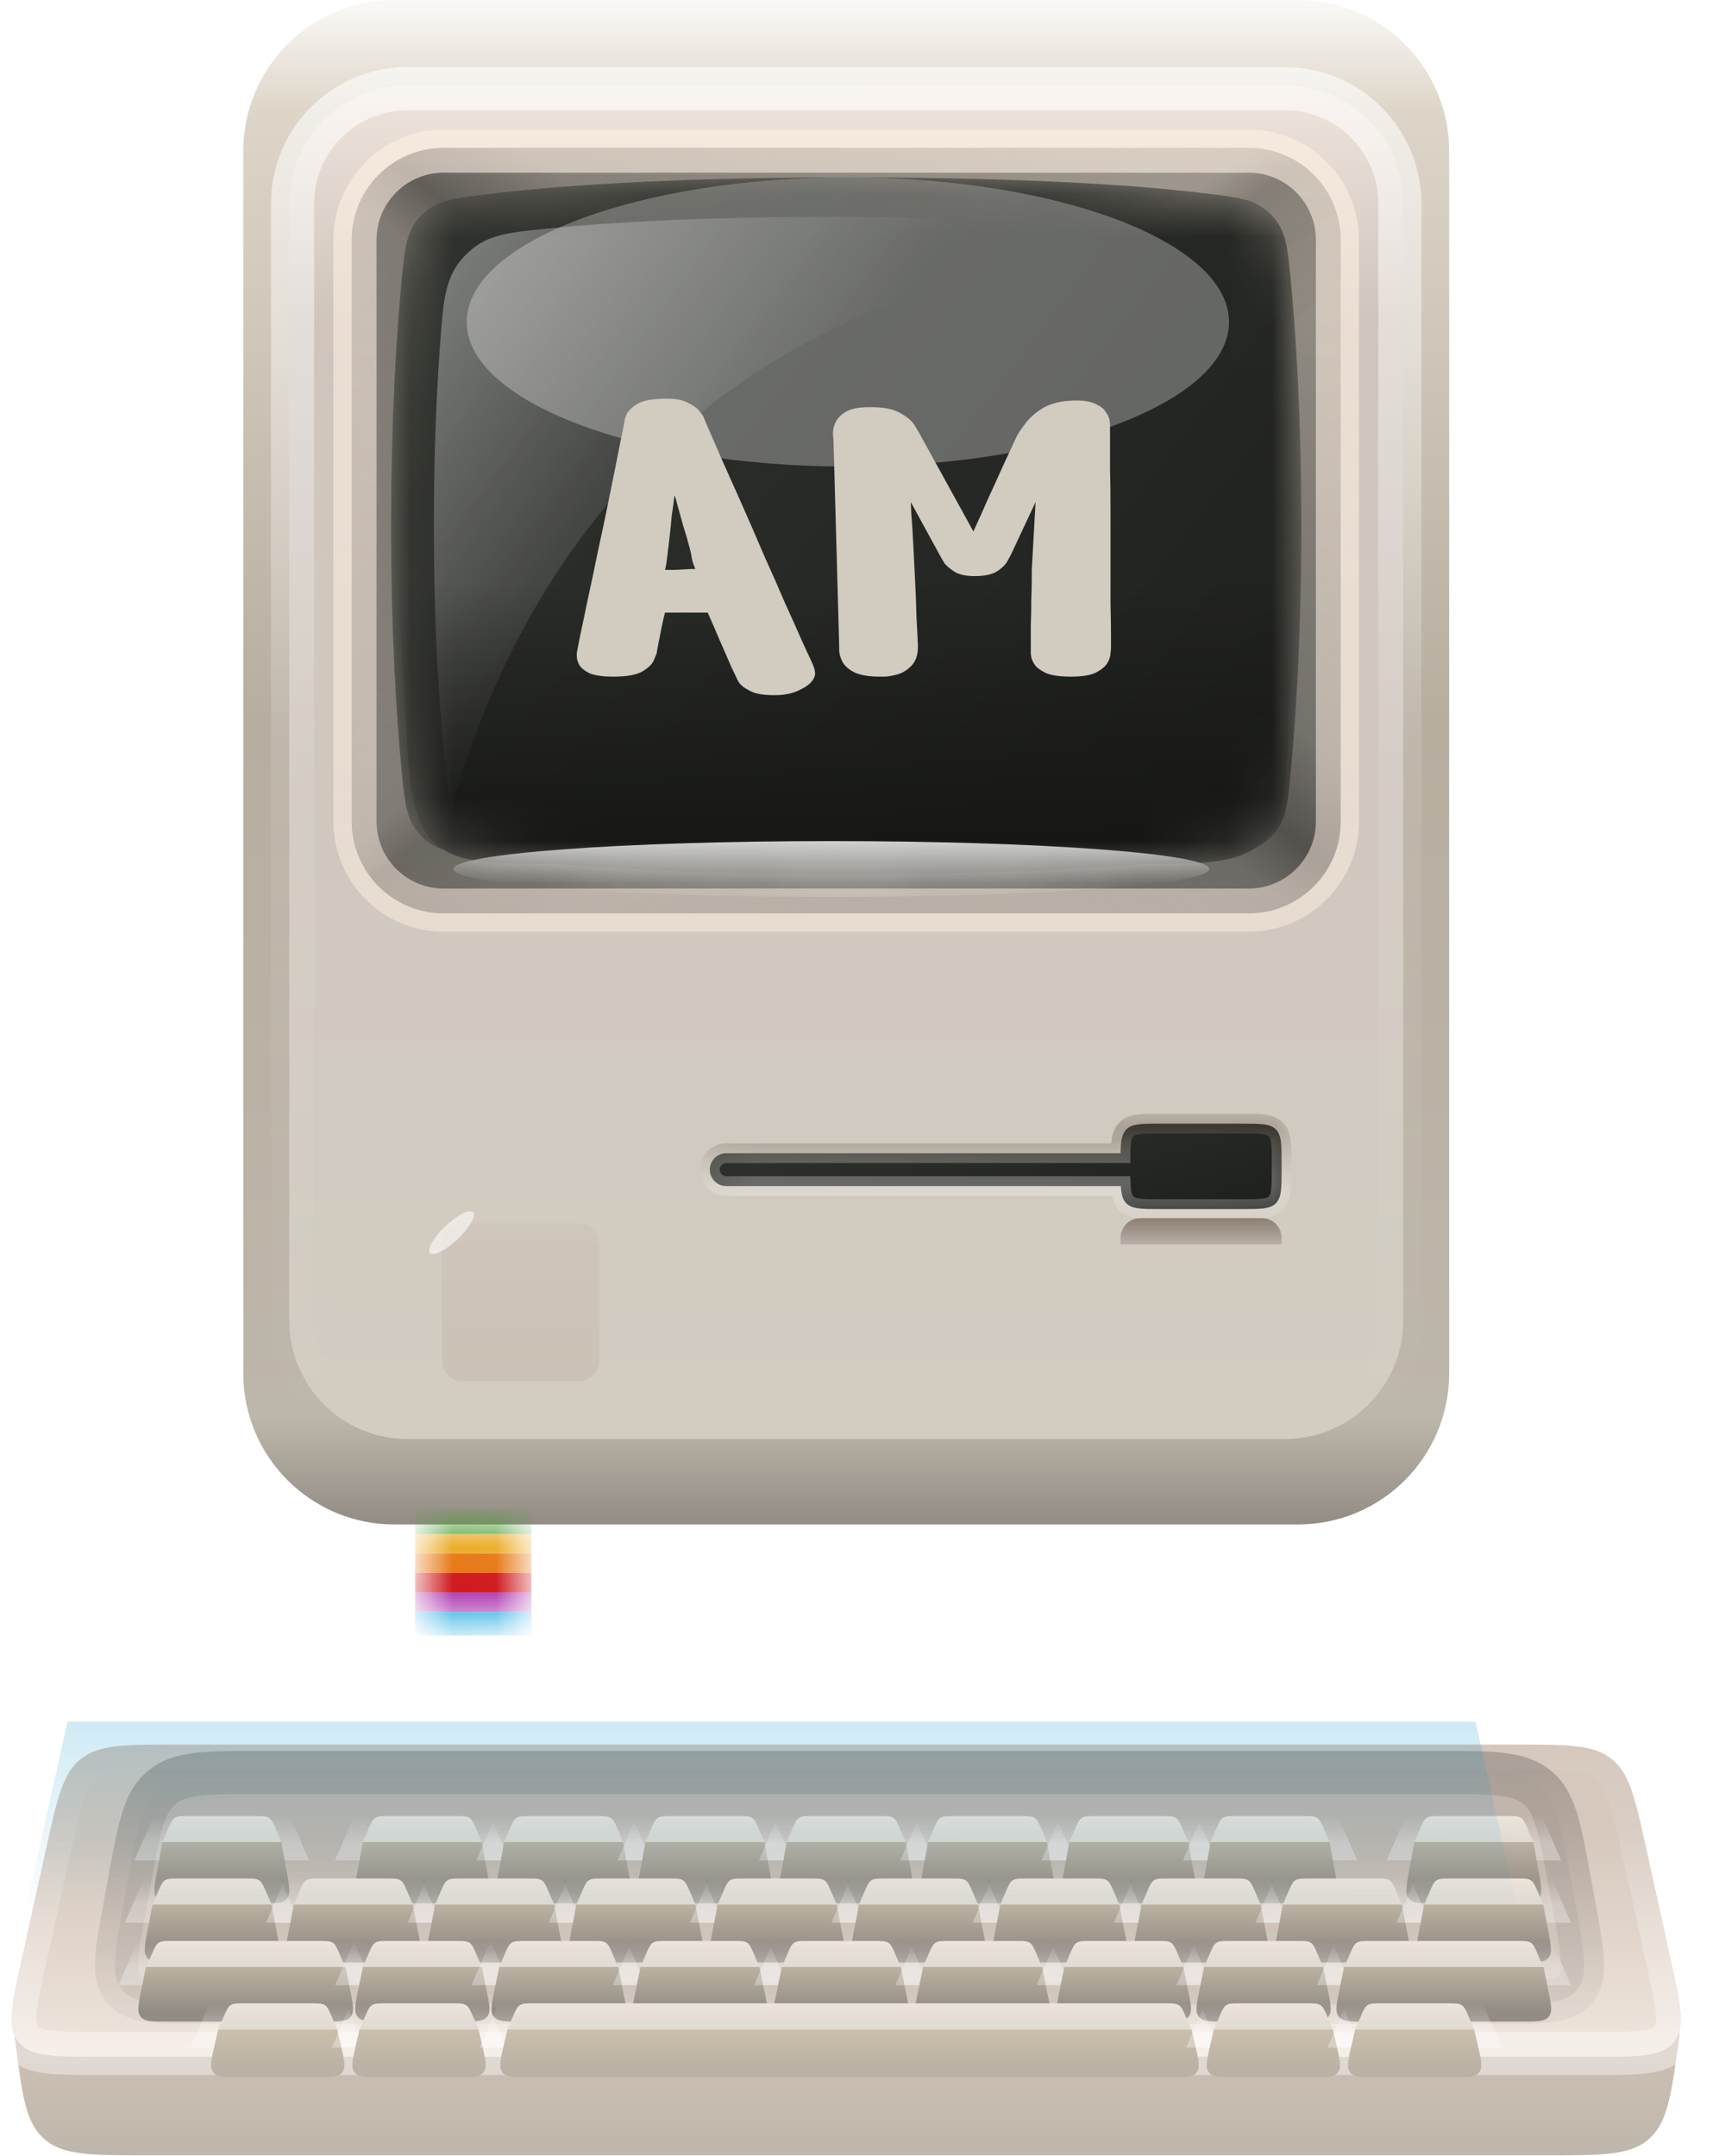 <svg width="40" height="50" viewBox="0 0 40 50" fill="none" xmlns="http://www.w3.org/2000/svg">
<g clip-path="url(#clip0_208_2)">
<g filter="url(#filter0_d_208_2)">
<path d="M9.069 34.897H30.175V36.421C30.175 37.499 30.175 38.038 29.84 38.372C29.506 38.707 28.967 38.707 27.889 38.707H11.355C10.278 38.707 9.739 38.707 9.404 38.372C9.069 38.038 9.069 37.499 9.069 36.421V34.897Z" fill="url(#paint0_linear_208_2)"/>
</g>
<path d="M30.099 0H9.146C7.21 0 5.641 1.569 5.641 3.505V31.849C5.641 33.785 7.21 35.354 9.146 35.354H30.099C32.035 35.354 33.604 33.785 33.604 31.849V3.505C33.604 1.569 32.035 0 30.099 0Z" fill="url(#paint1_linear_208_2)"/>
<g filter="url(#filter1_f_208_2)">
<path d="M29.794 1.981H9.45C7.935 1.981 6.707 3.209 6.707 4.724V30.63C6.707 32.145 7.935 33.373 9.45 33.373H29.794C31.309 33.373 32.537 32.145 32.537 30.63V4.724C32.537 3.209 31.309 1.981 29.794 1.981Z" fill="url(#paint2_linear_208_2)"/>
<path d="M29.794 2.057H9.45C7.977 2.057 6.783 3.251 6.783 4.724V30.63C6.783 32.103 7.977 33.297 9.45 33.297H29.794C31.267 33.297 32.461 32.103 32.461 30.63V4.724C32.461 3.251 31.267 2.057 29.794 2.057Z" stroke="url(#paint3_linear_208_2)" strokeWidth="2.191"/>
</g>
<g filter="url(#filter2_f_208_2)">
<path d="M28.956 3.429H10.288C9.11 3.429 8.155 4.384 8.155 5.562V19.049C8.155 20.227 9.11 21.182 10.288 21.182H28.956C30.134 21.182 31.089 20.227 31.089 19.049V5.562C31.089 4.384 30.134 3.429 28.956 3.429Z" fill="url(#paint4_linear_208_2)"/>
<path d="M28.956 3.429H10.288C9.11 3.429 8.155 4.384 8.155 5.562V19.049C8.155 20.227 9.11 21.182 10.288 21.182H28.956C30.134 21.182 31.089 20.227 31.089 19.049V5.562C31.089 4.384 30.134 3.429 28.956 3.429Z" fill="url(#paint5_linear_208_2)" fill-opacity="0.3"/>
<path d="M28.956 3.429H10.288C9.11 3.429 8.155 4.384 8.155 5.562V19.049C8.155 20.227 9.11 21.182 10.288 21.182H28.956C30.134 21.182 31.089 20.227 31.089 19.049V5.562C31.089 4.384 30.134 3.429 28.956 3.429Z" fill="url(#paint6_linear_208_2)" fill-opacity="0.4"/>
<path d="M28.956 3.505H10.288C9.152 3.505 8.231 4.426 8.231 5.562V19.049C8.231 20.185 9.152 21.106 10.288 21.106H28.956C30.092 21.106 31.013 20.185 31.013 19.049V5.562C31.013 4.426 30.092 3.505 28.956 3.505Z" stroke="url(#paint7_linear_208_2)" strokeWidth="2.191"/>
</g>
<g filter="url(#filter3_i_208_2)">
<mask id="mask0_208_2" style="mask-type:alpha" maskUnits="userSpaceOnUse" x="9" y="4" width="22" height="17">
<path d="M9.312 6.511C9.387 5.736 9.424 5.348 9.762 5C10.101 4.652 10.475 4.605 11.223 4.512C12.732 4.325 15.37 4.114 19.622 4.114C24.093 4.114 26.699 4.321 28.14 4.508C28.809 4.595 29.144 4.638 29.48 4.984C29.816 5.331 29.851 5.686 29.921 6.397C30.043 7.632 30.175 9.575 30.175 12.192C30.175 14.809 30.043 16.751 29.921 17.986C29.851 18.697 29.816 19.053 29.48 19.399C29.144 19.745 28.809 19.789 28.14 19.876C26.699 20.062 24.093 20.269 19.622 20.269C15.37 20.269 12.732 20.059 11.223 19.871C10.475 19.778 10.101 19.732 9.762 19.383C9.424 19.035 9.387 18.648 9.312 17.872C9.194 16.633 9.069 14.73 9.069 12.192C9.069 9.654 9.194 7.75 9.312 6.511Z" fill="url(#paint8_linear_208_2)"/>
</mask>
<g mask="url(#mask0_208_2)">
<path d="M9.312 6.511C9.387 5.736 9.424 5.348 9.762 5C10.101 4.652 10.475 4.605 11.223 4.512C12.732 4.325 15.37 4.114 19.622 4.114C24.093 4.114 26.699 4.321 28.14 4.508C28.809 4.595 29.144 4.638 29.48 4.984C29.816 5.331 29.851 5.686 29.921 6.397C30.043 7.632 30.175 9.575 30.175 12.192C30.175 14.809 30.043 16.751 29.921 17.986C29.851 18.697 29.816 19.053 29.48 19.399C29.144 19.745 28.809 19.789 28.14 19.876C26.699 20.062 24.093 20.269 19.622 20.269C15.37 20.269 12.732 20.059 11.223 19.871C10.475 19.778 10.101 19.732 9.762 19.383C9.424 19.035 9.387 18.648 9.312 17.872C9.194 16.633 9.069 14.73 9.069 12.192C9.069 9.654 9.194 7.75 9.312 6.511Z" fill="url(#paint9_linear_208_2)"/>
<g opacity="0.3" filter="url(#filter4_f_208_2)">
<path d="M19.66 10.82C24.542 10.82 28.499 9.319 28.499 7.467C28.499 5.615 24.542 4.114 19.66 4.114C14.779 4.114 10.822 5.615 10.822 7.467C10.822 9.319 14.779 10.82 19.66 10.82Z" fill="white"/>
</g>
<path opacity="0.4" d="M10.211 7.904C10.287 6.898 10.326 6.395 10.791 5.919C11.255 5.443 11.743 5.395 12.717 5.298C14.116 5.158 16.26 5.029 19.394 5.029C26.595 5.029 28.325 5.637 28.325 5.637C18.518 5.829 12.689 10.934 10.463 18.745C10.463 18.745 10.06 16.5 10.06 12.191C10.06 10.402 10.13 8.969 10.211 7.904Z" fill="url(#paint10_linear_208_2)"/>
<path d="M9.222 13.563H30.023L29.9 16.533C29.832 18.191 29.798 19.021 29.267 19.53C28.736 20.039 27.906 20.039 26.246 20.039H13.052C11.418 20.039 10.601 20.039 10.073 19.541C9.545 19.043 9.497 18.228 9.401 16.597L9.222 13.563Z" fill="url(#paint11_linear_208_2)"/>
<g opacity="0.8" filter="url(#filter5_f_208_2)">
<path d="M19.279 19.506C24.119 19.506 28.042 19.796 28.042 20.154C28.042 20.511 24.119 20.801 19.279 20.801C14.44 20.801 10.517 20.511 10.517 20.154C10.517 19.796 14.44 19.506 19.279 19.506Z" fill="white"/>
</g>
</g>
</g>
<g filter="url(#filter6_d_208_2)">
<path d="M12.315 27.278H9.633C9.364 27.278 9.146 27.496 9.146 27.765V30.447C9.146 30.717 9.364 30.935 9.633 30.935H12.315C12.585 30.935 12.803 30.717 12.803 30.447V27.765C12.803 27.496 12.585 27.278 12.315 27.278Z" fill="url(#paint12_linear_208_2)"/>
</g>
<g filter="url(#filter7_ddii_208_2)">
<mask id="mask1_208_2" style="mask-type:alpha" maskUnits="userSpaceOnUse" x="9" y="27" width="4" height="4">
<path d="M10.974 30.387C11.681 30.387 12.254 29.814 12.254 29.107C12.254 28.399 11.681 27.826 10.974 27.826C10.267 27.826 9.694 28.399 9.694 29.107C9.694 29.814 10.267 30.387 10.974 30.387Z" fill="#C4C4C4"/>
</mask>
<g mask="url(#mask1_208_2)">
<path d="M12.323 27.619H9.625V28.207H12.323V27.619Z" fill="#4F9D37"/>
<path d="M12.323 28.207H9.625V28.657H12.323V28.207Z" fill="#EBAA22"/>
<path d="M12.323 28.657H9.625V29.106H12.323V28.657Z" fill="#E77614"/>
<path d="M12.323 29.106H9.625V29.556H12.323V29.106Z" fill="#CF181D"/>
<path d="M12.323 29.556H9.625V30.006H12.323V29.556Z" fill="#AE38AF"/>
<path d="M12.327 30.006H9.621V30.555H12.327V30.006Z" fill="#009DDC"/>
</g>
</g>
<g opacity="0.6" filter="url(#filter8_f_208_2)">
<path d="M10.613 28.735C10.888 28.474 11.047 28.196 10.969 28.113C10.89 28.031 10.604 28.175 10.329 28.435C10.054 28.696 9.895 28.974 9.973 29.057C10.052 29.14 10.338 28.995 10.613 28.735Z" fill="white"/>
</g>
<path fill-rule="evenodd" clip-rule="evenodd" d="M25.99 27.506H16.841C16.631 27.506 16.46 27.336 16.46 27.125C16.46 26.915 16.631 26.744 16.841 26.744H25.985C25.989 26.461 26.01 26.3 26.118 26.192C26.252 26.059 26.468 26.059 26.899 26.059H28.803C29.235 26.059 29.45 26.059 29.584 26.192C29.718 26.326 29.718 26.542 29.718 26.973V27.125C29.718 27.556 29.718 27.772 29.584 27.906C29.45 28.04 29.235 28.04 28.803 28.04H26.899C26.468 28.04 26.252 28.04 26.118 27.906C26.031 27.819 26.001 27.698 25.99 27.506Z" fill="url(#paint13_linear_208_2)"/>
<mask id="mask2_208_2" style="mask-type:luminance" maskUnits="userSpaceOnUse" x="16" y="25" width="14" height="4">
<path d="M29.951 25.78H16.182V28.284H29.951V25.78Z" fill="white"/>
<path fill-rule="evenodd" clip-rule="evenodd" d="M25.991 27.506H16.841C16.631 27.506 16.46 27.336 16.46 27.125C16.46 26.915 16.631 26.744 16.841 26.744H25.986C25.99 26.461 26.011 26.3 26.119 26.193C26.253 26.059 26.468 26.059 26.899 26.059H28.804C29.235 26.059 29.451 26.059 29.584 26.193C29.718 26.326 29.718 26.542 29.718 26.973V27.125C29.718 27.556 29.718 27.772 29.584 27.906C29.451 28.04 29.235 28.04 28.804 28.04H26.899C26.468 28.04 26.253 28.04 26.119 27.906C26.032 27.819 26.001 27.698 25.991 27.506Z" fill="url(#paint14_linear_208_2)"/>
</mask>
<g mask="url(#mask2_208_2)">
<path d="M25.991 27.506L26.219 27.494L26.207 27.278H25.991V27.506ZM25.986 26.744V26.973H26.211L26.214 26.748L25.986 26.744ZM25.991 27.278H16.841V27.735H25.991V27.278ZM16.841 27.278C16.757 27.278 16.689 27.21 16.689 27.125H16.232C16.232 27.462 16.505 27.735 16.841 27.735V27.278ZM16.689 27.125C16.689 27.041 16.757 26.973 16.841 26.973V26.516C16.505 26.516 16.232 26.789 16.232 27.125H16.689ZM16.841 26.973H25.986V26.516H16.841V26.973ZM26.214 26.748C26.219 26.448 26.248 26.387 26.28 26.354L25.957 26.031C25.774 26.214 25.761 26.474 25.757 26.741L26.214 26.748ZM26.28 26.354C26.298 26.337 26.329 26.315 26.428 26.302C26.534 26.288 26.677 26.287 26.899 26.287V25.83C26.69 25.83 26.51 25.83 26.367 25.849C26.217 25.869 26.074 25.914 25.957 26.031L26.28 26.354ZM26.899 26.287H28.804V25.83H26.899V26.287ZM28.804 26.287C29.026 26.287 29.17 26.288 29.275 26.302C29.374 26.315 29.405 26.337 29.423 26.354L29.746 26.031C29.63 25.914 29.486 25.869 29.336 25.849C29.193 25.83 29.013 25.83 28.804 25.83V26.287ZM29.423 26.354C29.44 26.372 29.462 26.403 29.475 26.502C29.489 26.608 29.49 26.751 29.49 26.973H29.947C29.947 26.764 29.948 26.584 29.928 26.441C29.908 26.291 29.863 26.148 29.746 26.031L29.423 26.354ZM29.49 26.973V27.125H29.947V26.973H29.49ZM29.49 27.125C29.49 27.347 29.489 27.491 29.475 27.597C29.462 27.696 29.44 27.727 29.423 27.744L29.746 28.067C29.863 27.951 29.908 27.807 29.928 27.657C29.948 27.514 29.947 27.334 29.947 27.125H29.49ZM29.423 27.744C29.405 27.762 29.374 27.783 29.275 27.796C29.17 27.811 29.026 27.811 28.804 27.811V28.268C29.013 28.268 29.193 28.269 29.336 28.25C29.486 28.229 29.63 28.184 29.746 28.067L29.423 27.744ZM28.804 27.811H26.899V28.268H28.804V27.811ZM26.899 27.811C26.677 27.811 26.534 27.811 26.428 27.796C26.329 27.783 26.298 27.762 26.28 27.744L25.957 28.067C26.074 28.184 26.217 28.229 26.367 28.25C26.51 28.269 26.69 28.268 26.899 28.268V27.811ZM26.28 27.744C26.258 27.721 26.229 27.676 26.219 27.494L25.762 27.519C25.774 27.72 25.807 27.917 25.957 28.067L26.28 27.744Z" fill="url(#paint15_linear_208_2)"/>
</g>
<g filter="url(#filter9_i_208_2)">
<path d="M25.984 26.668C25.984 26.526 25.984 26.456 26 26.398C26.042 26.24 26.166 26.116 26.323 26.074C26.381 26.059 26.452 26.059 26.594 26.059H29.108C29.25 26.059 29.321 26.059 29.379 26.074C29.537 26.116 29.66 26.24 29.702 26.398C29.718 26.456 29.718 26.526 29.718 26.668H25.984Z" fill="url(#paint16_linear_208_2)"/>
</g>
<path d="M0.35 47.318C0.33 47.157 0.32 47.077 0.365 47.026C0.411 46.974 0.491 46.974 0.653 46.974L38.625 47.005C38.788 47.006 38.87 47.006 38.915 47.058C38.961 47.111 38.949 47.192 38.927 47.354C38.75 48.609 38.662 49.236 38.232 49.61C37.802 49.984 37.17 49.984 35.907 49.984H3.374C2.095 49.984 1.455 49.984 1.023 49.603C0.591 49.222 0.511 48.587 0.35 47.318Z" fill="url(#paint17_linear_208_2)"/>
<path d="M1.074 42.849C1.327 41.704 1.454 41.131 1.872 40.795C2.29 40.459 2.876 40.459 4.05 40.459H35.194C36.368 40.459 36.955 40.459 37.373 40.795C37.791 41.131 37.917 41.704 38.17 42.849L38.751 45.475C38.978 46.501 39.091 47.014 38.817 47.356C38.542 47.698 38.017 47.698 36.965 47.698H2.279C1.228 47.698 0.702 47.698 0.428 47.356C0.153 47.014 0.266 46.501 0.493 45.475L1.074 42.849Z" fill="url(#paint18_linear_208_2)"/>
<g filter="url(#filter10_f_208_2)">
<path d="M1.148 42.866C1.275 42.291 1.369 41.867 1.483 41.544C1.596 41.223 1.725 41.01 1.919 40.855C2.113 40.699 2.349 40.618 2.687 40.577C3.026 40.536 3.461 40.536 4.05 40.536H35.194C35.783 40.536 36.218 40.536 36.557 40.577C36.895 40.618 37.131 40.699 37.325 40.855C37.519 41.01 37.648 41.223 37.761 41.544C37.875 41.867 37.969 42.291 38.096 42.866L38.676 45.491C38.79 46.007 38.874 46.385 38.896 46.678C38.917 46.968 38.877 47.159 38.757 47.309C38.637 47.458 38.46 47.538 38.171 47.58C37.881 47.622 37.493 47.622 36.965 47.622H2.279C1.751 47.622 1.363 47.622 1.073 47.58C0.784 47.538 0.607 47.458 0.487 47.309C0.367 47.159 0.327 46.968 0.348 46.678C0.37 46.385 0.454 46.007 0.568 45.491L1.148 42.866Z" stroke="url(#paint19_linear_208_2)" strokeWidth="2.191"/>
</g>
<g opacity="0.2">
<g filter="url(#filter11_i_208_2)">
<path d="M2.973 43.568C3.192 42.373 3.302 41.776 3.725 41.422C4.149 41.069 4.757 41.069 5.971 41.069H33.426C34.641 41.069 35.248 41.069 35.672 41.422C36.096 41.776 36.205 42.373 36.424 43.568L36.562 44.321C36.745 45.321 36.836 45.821 36.562 46.15C36.288 46.479 35.779 46.479 34.763 46.479H4.634C3.618 46.479 3.109 46.479 2.835 46.15C2.561 45.821 2.652 45.321 2.836 44.321L2.973 43.568Z" fill="url(#paint20_linear_208_2)"/>
</g>
<path d="M3.011 43.575C3.12 42.976 3.202 42.531 3.309 42.191C3.415 41.852 3.546 41.622 3.75 41.452C3.954 41.281 4.204 41.195 4.557 41.151C4.91 41.107 5.363 41.107 5.971 41.107H33.426C34.034 41.107 34.487 41.107 34.841 41.151C35.193 41.195 35.443 41.281 35.647 41.452C35.852 41.622 35.982 41.852 36.088 42.191C36.195 42.531 36.277 42.976 36.386 43.575L36.524 44.328C36.616 44.829 36.684 45.201 36.695 45.489C36.707 45.775 36.661 45.971 36.533 46.126C36.404 46.28 36.22 46.36 35.935 46.4C35.65 46.441 35.272 46.441 34.763 46.441H4.634C4.125 46.441 3.747 46.441 3.462 46.4C3.177 46.36 2.993 46.28 2.864 46.126C2.736 45.971 2.691 45.775 2.702 45.489C2.713 45.201 2.781 44.829 2.873 44.328L3.011 43.575Z" stroke="url(#paint21_linear_208_2)" strokeWidth="1.096"/>
</g>
<g filter="url(#filter12_d_208_2)">
<path d="M3.89 40.24C3.955 40.087 3.988 40.011 4.052 39.969C4.117 39.926 4.2 39.926 4.365 39.926H5.925C6.09 39.926 6.173 39.926 6.238 39.969C6.303 40.011 6.335 40.087 6.4 40.24L6.525 40.53H3.766L3.89 40.24Z" fill="url(#paint22_linear_208_2)"/>
<g filter="url(#filter13_f_208_2)">
<path d="M3.96 40.27C3.993 40.192 4.016 40.139 4.038 40.1C4.059 40.063 4.076 40.045 4.095 40.032C4.113 40.02 4.137 40.012 4.18 40.007C4.224 40.002 4.281 40.002 4.366 40.002H5.925C6.009 40.002 6.067 40.002 6.111 40.007C6.154 40.012 6.177 40.02 6.196 40.032C6.215 40.045 6.232 40.063 6.253 40.1C6.275 40.139 6.297 40.192 6.331 40.27L6.409 40.453H3.881L3.96 40.27Z" stroke="url(#paint23_linear_208_2)" strokeWidth="2.191"/>
</g>
<path d="M3.766 40.529H6.525L6.652 41.23C6.713 41.563 6.743 41.73 6.652 41.84C6.561 41.949 6.391 41.949 6.053 41.949H4.238C3.899 41.949 3.73 41.949 3.638 41.84C3.547 41.73 3.577 41.563 3.638 41.23L3.766 40.529Z" fill="url(#paint24_linear_208_2)"/>
<path d="M8.538 40.24C8.603 40.087 8.636 40.011 8.7 39.969C8.765 39.926 8.848 39.926 9.013 39.926H10.573C10.738 39.926 10.821 39.926 10.886 39.969C10.951 40.011 10.983 40.087 11.048 40.24L11.173 40.53H8.414L8.538 40.24Z" fill="url(#paint25_linear_208_2)"/>
<g filter="url(#filter14_f_208_2)">
<path d="M8.608 40.27C8.641 40.192 8.664 40.139 8.686 40.1C8.707 40.063 8.724 40.045 8.743 40.032C8.761 40.02 8.785 40.012 8.827 40.007C8.872 40.002 8.929 40.002 9.014 40.002H10.573C10.657 40.002 10.715 40.002 10.759 40.007C10.802 40.012 10.825 40.02 10.844 40.032C10.863 40.045 10.88 40.063 10.901 40.1C10.923 40.139 10.945 40.192 10.979 40.27L11.057 40.453H8.529L8.608 40.27Z" stroke="url(#paint26_linear_208_2)" strokeWidth="2.191"/>
</g>
<path d="M8.413 40.529H11.172L11.431 41.949H8.155L8.413 40.529Z" fill="url(#paint27_linear_208_2)"/>
<path d="M11.814 40.24C11.879 40.087 11.912 40.011 11.977 39.969C12.041 39.926 12.124 39.926 12.29 39.926H13.849C14.015 39.926 14.097 39.926 14.162 39.969C14.227 40.011 14.259 40.087 14.325 40.24L14.449 40.53H11.69L11.814 40.24Z" fill="url(#paint28_linear_208_2)"/>
<g filter="url(#filter15_f_208_2)">
<path d="M11.884 40.27C11.918 40.192 11.94 40.139 11.962 40.1C11.983 40.063 12 40.045 12.019 40.032C12.038 40.02 12.061 40.012 12.104 40.007C12.148 40.002 12.206 40.002 12.29 40.002H13.849C13.934 40.002 13.991 40.002 14.035 40.007C14.078 40.012 14.102 40.02 14.12 40.032C14.139 40.045 14.156 40.063 14.177 40.1C14.199 40.139 14.222 40.192 14.255 40.27L14.334 40.453H11.806L11.884 40.27Z" stroke="url(#paint29_linear_208_2)" strokeWidth="2.191"/>
</g>
<path d="M11.69 40.529H14.449L14.707 41.949H11.431L11.69 40.529Z" fill="url(#paint30_linear_208_2)"/>
<path d="M15.091 40.24C15.156 40.087 15.188 40.011 15.253 39.969C15.318 39.926 15.401 39.926 15.566 39.926H17.126C17.291 39.926 17.374 39.926 17.439 39.969C17.503 40.011 17.536 40.087 17.601 40.24L17.725 40.53H14.966L15.091 40.24Z" fill="url(#paint31_linear_208_2)"/>
<g filter="url(#filter16_f_208_2)">
<path d="M15.161 40.27C15.194 40.192 15.217 40.139 15.239 40.1C15.26 40.063 15.277 40.045 15.295 40.032C15.314 40.02 15.338 40.012 15.38 40.007C15.425 40.002 15.482 40.002 15.566 40.002H17.126C17.21 40.002 17.267 40.002 17.312 40.007C17.354 40.012 17.378 40.02 17.397 40.032C17.416 40.045 17.432 40.063 17.453 40.1C17.475 40.139 17.498 40.192 17.531 40.27L17.61 40.453H15.082L15.161 40.27Z" stroke="url(#paint32_linear_208_2)" strokeWidth="2.191"/>
</g>
<path d="M14.966 40.529H17.725L17.984 41.949H14.707L14.966 40.529Z" fill="url(#paint33_linear_208_2)"/>
<path d="M18.367 40.24C18.432 40.087 18.465 40.011 18.529 39.969C18.594 39.926 18.677 39.926 18.843 39.926H20.402C20.567 39.926 20.65 39.926 20.715 39.969C20.78 40.011 20.812 40.087 20.877 40.24L21.002 40.53H18.243L18.367 40.24Z" fill="url(#paint34_linear_208_2)"/>
<g filter="url(#filter17_f_208_2)">
<path d="M18.437 40.27C18.47 40.192 18.493 40.139 18.515 40.1C18.536 40.063 18.553 40.045 18.572 40.032C18.59 40.02 18.614 40.012 18.657 40.007C18.701 40.002 18.758 40.002 18.843 40.002H20.402C20.486 40.002 20.544 40.002 20.588 40.007C20.631 40.012 20.654 40.02 20.673 40.032C20.692 40.045 20.709 40.063 20.73 40.1C20.752 40.139 20.774 40.192 20.808 40.27L20.886 40.453H18.358L18.437 40.27Z" stroke="url(#paint35_linear_208_2)" strokeWidth="2.191"/>
</g>
<path d="M18.242 40.529H21.002L21.26 41.949H17.984L18.242 40.529Z" fill="url(#paint36_linear_208_2)"/>
<path d="M21.643 40.24C21.709 40.087 21.741 40.011 21.806 39.969C21.871 39.926 21.953 39.926 22.119 39.926H23.678C23.844 39.926 23.927 39.926 23.991 39.969C24.056 40.011 24.089 40.087 24.154 40.24L24.278 40.53H21.519L21.643 40.24Z" fill="url(#paint37_linear_208_2)"/>
<g filter="url(#filter18_f_208_2)">
<path d="M21.714 40.27C21.747 40.192 21.769 40.139 21.791 40.1C21.812 40.063 21.829 40.045 21.848 40.032C21.867 40.02 21.89 40.012 21.933 40.007C21.977 40.002 22.035 40.002 22.119 40.002H23.678C23.763 40.002 23.82 40.002 23.864 40.007C23.907 40.012 23.931 40.02 23.95 40.032C23.968 40.045 23.985 40.063 24.006 40.1C24.028 40.139 24.051 40.192 24.084 40.27L24.163 40.453H21.635L21.714 40.27Z" stroke="url(#paint38_linear_208_2)" strokeWidth="2.191"/>
</g>
<path d="M21.519 40.529H24.278L24.537 41.949H21.26L21.519 40.529Z" fill="url(#paint39_linear_208_2)"/>
<path d="M24.92 40.24C24.985 40.087 25.017 40.011 25.082 39.969C25.147 39.926 25.23 39.926 25.395 39.926H26.955C27.12 39.926 27.203 39.926 27.268 39.969C27.332 40.011 27.365 40.087 27.43 40.24L27.554 40.53H24.795L24.92 40.24Z" fill="url(#paint40_linear_208_2)"/>
<g filter="url(#filter19_f_208_2)">
<path d="M24.99 40.27C25.023 40.192 25.046 40.139 25.068 40.1C25.089 40.063 25.106 40.045 25.124 40.032C25.143 40.02 25.167 40.012 25.209 40.007C25.254 40.002 25.311 40.002 25.395 40.002H26.955C27.039 40.002 27.096 40.002 27.141 40.007C27.183 40.012 27.207 40.02 27.226 40.032C27.244 40.045 27.262 40.063 27.282 40.1C27.304 40.139 27.327 40.192 27.36 40.27L27.439 40.453H24.911L24.99 40.27Z" stroke="url(#paint41_linear_208_2)" strokeWidth="2.191"/>
</g>
<path d="M24.795 40.529H27.554L27.813 41.949H24.537L24.795 40.529Z" fill="url(#paint42_linear_208_2)"/>
<path d="M28.196 40.24C28.261 40.087 28.294 40.011 28.359 39.969C28.423 39.926 28.506 39.926 28.672 39.926H30.231C30.396 39.926 30.479 39.926 30.544 39.969C30.609 40.011 30.641 40.087 30.706 40.24L30.831 40.53H28.072L28.196 40.24Z" fill="url(#paint43_linear_208_2)"/>
<g filter="url(#filter20_f_208_2)">
<path d="M28.266 40.27C28.299 40.192 28.322 40.139 28.344 40.1C28.365 40.063 28.382 40.045 28.401 40.032C28.419 40.02 28.443 40.012 28.486 40.007C28.53 40.002 28.587 40.002 28.672 40.002H30.231C30.316 40.002 30.373 40.002 30.417 40.007C30.46 40.012 30.483 40.02 30.502 40.032C30.521 40.045 30.538 40.063 30.559 40.1C30.581 40.139 30.603 40.192 30.637 40.27L30.715 40.453H28.188L28.266 40.27Z" stroke="url(#paint44_linear_208_2)" strokeWidth="2.191"/>
</g>
<path d="M28.072 40.529H30.831L31.089 41.949H27.813L28.072 40.529Z" fill="url(#paint45_linear_208_2)"/>
<path d="M32.92 40.24C32.985 40.087 33.018 40.011 33.083 39.969C33.148 39.926 33.23 39.926 33.396 39.926H34.955C35.121 39.926 35.203 39.926 35.268 39.969C35.333 40.011 35.365 40.087 35.431 40.24L35.555 40.53H32.796L32.92 40.24Z" fill="url(#paint46_linear_208_2)"/>
<g filter="url(#filter21_f_208_2)">
<path d="M32.99 40.27C33.024 40.192 33.046 40.139 33.068 40.1C33.089 40.063 33.106 40.045 33.125 40.032C33.144 40.02 33.167 40.012 33.21 40.007C33.254 40.002 33.312 40.002 33.396 40.002H34.955C35.04 40.002 35.097 40.002 35.141 40.007C35.184 40.012 35.208 40.02 35.226 40.032C35.245 40.045 35.262 40.063 35.283 40.1C35.305 40.139 35.328 40.192 35.361 40.27L35.44 40.453H32.912L32.99 40.27Z" stroke="url(#paint47_linear_208_2)" strokeWidth="2.191"/>
</g>
<path d="M32.796 40.529H35.555L35.683 41.23C35.743 41.563 35.774 41.73 35.682 41.84C35.591 41.949 35.422 41.949 35.083 41.949H33.268C32.929 41.949 32.76 41.949 32.669 41.84C32.577 41.73 32.608 41.563 32.668 41.23L32.796 40.529Z" fill="url(#paint48_linear_208_2)"/>
</g>
<g filter="url(#filter22_d_208_2)">
<path d="M3.661 41.687C3.727 41.535 3.759 41.459 3.824 41.416C3.889 41.374 3.971 41.374 4.137 41.374H5.696C5.862 41.374 5.945 41.374 6.009 41.416C6.074 41.459 6.107 41.535 6.172 41.687L6.296 41.977H3.537L3.661 41.687Z" fill="url(#paint49_linear_208_2)"/>
<g filter="url(#filter23_f_208_2)">
<path d="M3.732 41.717C3.765 41.64 3.787 41.587 3.809 41.548C3.83 41.511 3.847 41.492 3.866 41.48C3.885 41.468 3.908 41.459 3.951 41.455C3.995 41.45 4.053 41.45 4.137 41.45H5.697C5.781 41.45 5.838 41.45 5.883 41.455C5.925 41.459 5.949 41.468 5.968 41.48C5.986 41.492 6.003 41.511 6.024 41.548C6.046 41.587 6.069 41.64 6.102 41.717L6.181 41.901H3.653L3.732 41.717Z" stroke="url(#paint50_linear_208_2)" strokeWidth="2.191"/>
</g>
<path d="M3.537 41.977H6.296L6.415 42.596C6.48 42.931 6.512 43.099 6.421 43.21C6.329 43.321 6.159 43.321 5.817 43.321H4.017C3.675 43.321 3.504 43.321 3.413 43.21C3.321 43.099 3.353 42.931 3.418 42.596L3.537 41.977Z" fill="url(#paint51_linear_208_2)"/>
<path d="M6.938 41.687C7.003 41.535 7.036 41.459 7.1 41.416C7.165 41.374 7.248 41.374 7.413 41.374H8.973C9.138 41.374 9.221 41.374 9.286 41.416C9.35 41.459 9.383 41.535 9.448 41.687L9.573 41.977H6.813L6.938 41.687Z" fill="url(#paint52_linear_208_2)"/>
<g filter="url(#filter24_f_208_2)">
<path d="M7.008 41.717C7.041 41.64 7.064 41.587 7.086 41.548C7.107 41.511 7.124 41.492 7.142 41.48C7.161 41.468 7.185 41.459 7.227 41.455C7.272 41.45 7.329 41.45 7.413 41.45H8.973C9.057 41.45 9.115 41.45 9.159 41.455C9.202 41.459 9.225 41.468 9.244 41.48C9.263 41.492 9.28 41.511 9.301 41.548C9.322 41.587 9.345 41.64 9.378 41.717L9.457 41.901H6.929L7.008 41.717Z" stroke="url(#paint53_linear_208_2)" strokeWidth="2.191"/>
</g>
<path d="M6.813 41.977H9.572L9.831 43.321H6.555L6.813 41.977Z" fill="url(#paint54_linear_208_2)"/>
<path d="M10.214 41.687C10.279 41.535 10.312 41.459 10.377 41.416C10.441 41.374 10.524 41.374 10.69 41.374H12.249C12.415 41.374 12.497 41.374 12.562 41.416C12.627 41.459 12.659 41.535 12.725 41.687L12.849 41.977H10.09L10.214 41.687Z" fill="url(#paint55_linear_208_2)"/>
<g filter="url(#filter25_f_208_2)">
<path d="M10.284 41.717C10.318 41.64 10.34 41.587 10.362 41.548C10.383 41.511 10.4 41.492 10.419 41.48C10.437 41.468 10.461 41.459 10.504 41.455C10.548 41.45 10.605 41.45 10.69 41.45H12.249C12.334 41.45 12.391 41.45 12.435 41.455C12.478 41.459 12.502 41.468 12.52 41.48C12.539 41.492 12.556 41.511 12.577 41.548C12.599 41.587 12.621 41.64 12.655 41.717L12.733 41.901H10.206L10.284 41.717Z" stroke="url(#paint56_linear_208_2)" strokeWidth="2.191"/>
</g>
<path d="M10.09 41.977H12.849L13.107 43.321H9.831L10.09 41.977Z" fill="url(#paint57_linear_208_2)"/>
<path d="M13.491 41.687C13.556 41.535 13.588 41.459 13.653 41.416C13.718 41.374 13.8 41.374 13.966 41.374H15.525C15.691 41.374 15.774 41.374 15.838 41.416C15.903 41.459 15.936 41.535 16.001 41.687L16.125 41.977H13.366L13.491 41.687Z" fill="url(#paint58_linear_208_2)"/>
<g filter="url(#filter26_f_208_2)">
<path d="M13.561 41.717C13.594 41.64 13.617 41.587 13.639 41.548C13.659 41.511 13.677 41.492 13.695 41.48C13.714 41.468 13.738 41.459 13.78 41.455C13.825 41.45 13.882 41.45 13.966 41.45H15.526C15.61 41.45 15.667 41.45 15.712 41.455C15.754 41.459 15.778 41.468 15.797 41.48C15.815 41.492 15.832 41.511 15.853 41.548C15.875 41.587 15.898 41.64 15.931 41.717L16.01 41.901H13.482L13.561 41.717Z" stroke="url(#paint59_linear_208_2)" strokeWidth="2.191"/>
</g>
<path d="M13.366 41.977H16.125L16.384 43.321H13.107L13.366 41.977Z" fill="url(#paint60_linear_208_2)"/>
<path d="M16.767 41.687C16.832 41.535 16.865 41.459 16.929 41.416C16.994 41.374 17.077 41.374 17.242 41.374H18.802C18.967 41.374 19.05 41.374 19.115 41.416C19.18 41.459 19.212 41.535 19.277 41.687L19.402 41.977H16.643L16.767 41.687Z" fill="url(#paint61_linear_208_2)"/>
<g filter="url(#filter27_f_208_2)">
<path d="M16.837 41.717C16.87 41.64 16.893 41.587 16.915 41.548C16.936 41.511 16.953 41.492 16.972 41.48C16.99 41.468 17.014 41.459 17.056 41.455C17.101 41.45 17.158 41.45 17.243 41.45H18.802C18.886 41.45 18.944 41.45 18.988 41.455C19.031 41.459 19.054 41.468 19.073 41.48C19.092 41.492 19.109 41.511 19.13 41.548C19.152 41.587 19.174 41.64 19.207 41.717L19.286 41.901H16.758L16.837 41.717Z" stroke="url(#paint62_linear_208_2)" strokeWidth="2.191"/>
</g>
<path d="M16.642 41.977H19.401L19.66 43.321H16.384L16.642 41.977Z" fill="url(#paint63_linear_208_2)"/>
<path d="M20.043 41.687C20.108 41.535 20.141 41.459 20.206 41.416C20.27 41.374 20.353 41.374 20.519 41.374H22.078C22.244 41.374 22.326 41.374 22.391 41.416C22.456 41.459 22.489 41.535 22.554 41.687L22.678 41.977H19.919L20.043 41.687Z" fill="url(#paint64_linear_208_2)"/>
<g filter="url(#filter28_f_208_2)">
<path d="M20.113 41.717C20.147 41.64 20.169 41.587 20.191 41.548C20.212 41.511 20.229 41.492 20.248 41.48C20.267 41.468 20.29 41.459 20.333 41.455C20.377 41.45 20.434 41.45 20.519 41.45H22.078C22.163 41.45 22.22 41.45 22.264 41.455C22.307 41.459 22.331 41.468 22.349 41.48C22.368 41.492 22.385 41.511 22.406 41.548C22.428 41.587 22.451 41.64 22.484 41.717L22.563 41.901H20.035L20.113 41.717Z" stroke="url(#paint65_linear_208_2)" strokeWidth="2.191"/>
</g>
<path d="M19.919 41.977H22.678L22.937 43.321H19.661L19.919 41.977Z" fill="url(#paint66_linear_208_2)"/>
<path d="M23.32 41.687C23.385 41.535 23.417 41.459 23.482 41.416C23.547 41.374 23.63 41.374 23.795 41.374H25.355C25.52 41.374 25.603 41.374 25.668 41.416C25.732 41.459 25.765 41.535 25.83 41.687L25.954 41.977H23.195L23.32 41.687Z" fill="url(#paint67_linear_208_2)"/>
<g filter="url(#filter29_f_208_2)">
<path d="M23.39 41.717C23.423 41.64 23.446 41.587 23.468 41.548C23.489 41.511 23.506 41.492 23.524 41.48C23.543 41.468 23.567 41.459 23.609 41.455C23.654 41.45 23.711 41.45 23.795 41.45H25.355C25.439 41.45 25.496 41.45 25.541 41.455C25.583 41.459 25.607 41.468 25.626 41.48C25.644 41.492 25.662 41.511 25.683 41.548C25.704 41.587 25.727 41.64 25.76 41.717L25.839 41.901H23.311L23.39 41.717Z" stroke="url(#paint68_linear_208_2)" strokeWidth="2.191"/>
</g>
<path d="M23.196 41.977H25.955L26.213 43.321H22.937L23.196 41.977Z" fill="url(#paint69_linear_208_2)"/>
<path d="M26.596 41.687C26.661 41.535 26.694 41.459 26.759 41.416C26.823 41.374 26.906 41.374 27.072 41.374H28.631C28.796 41.374 28.879 41.374 28.944 41.416C29.009 41.459 29.041 41.535 29.107 41.687L29.231 41.977H26.472L26.596 41.687Z" fill="url(#paint70_linear_208_2)"/>
<g filter="url(#filter30_f_208_2)">
<path d="M26.666 41.717C26.699 41.64 26.722 41.587 26.744 41.548C26.765 41.511 26.782 41.492 26.801 41.48C26.819 41.468 26.843 41.459 26.886 41.455C26.93 41.45 26.987 41.45 27.072 41.45H28.631C28.715 41.45 28.773 41.45 28.817 41.455C28.86 41.459 28.884 41.468 28.902 41.48C28.921 41.492 28.938 41.511 28.959 41.548C28.981 41.587 29.003 41.64 29.037 41.717L29.115 41.901H26.587L26.666 41.717Z" stroke="url(#paint71_linear_208_2)" strokeWidth="2.191"/>
</g>
<path d="M26.472 41.977H29.231L29.489 43.321H26.213L26.472 41.977Z" fill="url(#paint72_linear_208_2)"/>
<path d="M29.872 41.687C29.938 41.535 29.97 41.459 30.035 41.416C30.1 41.374 30.182 41.374 30.348 41.374H31.907C32.073 41.374 32.156 41.374 32.22 41.416C32.285 41.459 32.318 41.535 32.383 41.687L32.507 41.977H29.748L29.872 41.687Z" fill="url(#paint73_linear_208_2)"/>
<g filter="url(#filter31_f_208_2)">
<path d="M29.942 41.717C29.976 41.64 29.998 41.587 30.02 41.548C30.041 41.511 30.058 41.492 30.077 41.48C30.096 41.468 30.119 41.459 30.162 41.455C30.206 41.45 30.264 41.45 30.348 41.45H31.907C31.992 41.45 32.049 41.45 32.093 41.455C32.136 41.459 32.16 41.468 32.178 41.48C32.197 41.492 32.214 41.511 32.235 41.548C32.257 41.587 32.28 41.64 32.313 41.717L32.392 41.901H29.864L29.942 41.717Z" stroke="url(#paint74_linear_208_2)" strokeWidth="2.191"/>
</g>
<path d="M29.748 41.977H32.507L32.766 43.321H29.49L29.748 41.977Z" fill="url(#paint75_linear_208_2)"/>
<path d="M33.149 41.687C33.214 41.535 33.246 41.459 33.311 41.416C33.376 41.374 33.459 41.374 33.624 41.374H35.184C35.349 41.374 35.432 41.374 35.497 41.416C35.562 41.459 35.594 41.535 35.659 41.687L35.783 41.977H33.024L33.149 41.687Z" fill="url(#paint76_linear_208_2)"/>
<g filter="url(#filter32_f_208_2)">
<path d="M33.219 41.717C33.252 41.64 33.275 41.587 33.297 41.548C33.318 41.511 33.335 41.492 33.353 41.48C33.372 41.468 33.396 41.459 33.438 41.455C33.483 41.45 33.54 41.45 33.624 41.45H35.184C35.268 41.45 35.325 41.45 35.37 41.455C35.413 41.459 35.436 41.468 35.455 41.48C35.474 41.492 35.491 41.511 35.512 41.548C35.533 41.587 35.556 41.64 35.589 41.717L35.668 41.901H33.14L33.219 41.717Z" stroke="url(#paint77_linear_208_2)" strokeWidth="2.191"/>
</g>
<path d="M33.024 41.977H35.784L35.903 42.596C35.967 42.931 35.999 43.099 35.908 43.21C35.817 43.321 35.646 43.321 35.304 43.321H33.504C33.162 43.321 32.991 43.321 32.9 43.21C32.809 43.099 32.841 42.931 32.905 42.596L33.024 41.977Z" fill="url(#paint78_linear_208_2)"/>
</g>
<g filter="url(#filter33_d_208_2)">
<path d="M3.517 43.135C3.583 42.983 3.615 42.907 3.68 42.864C3.745 42.822 3.827 42.822 3.993 42.822H7.403C7.569 42.822 7.651 42.822 7.716 42.864C7.781 42.907 7.813 42.983 7.879 43.135L8.003 43.425H3.393L3.517 43.135Z" fill="url(#paint79_linear_208_2)"/>
<g filter="url(#filter34_f_208_2)">
<path d="M3.587 43.165C3.62 43.087 3.643 43.035 3.665 42.996C3.686 42.959 3.703 42.94 3.722 42.928C3.74 42.916 3.764 42.907 3.806 42.903C3.851 42.898 3.908 42.898 3.993 42.898H7.403C7.487 42.898 7.544 42.898 7.589 42.903C7.631 42.907 7.655 42.916 7.674 42.928C7.692 42.94 7.709 42.959 7.73 42.996C7.752 43.035 7.775 43.087 7.808 43.165L7.887 43.349H3.508L3.587 43.165Z" stroke="url(#paint80_linear_208_2)" strokeWidth="2.191"/>
</g>
<path d="M3.385 43.425H8.011L8.12 43.961C8.189 44.299 8.224 44.468 8.132 44.58C8.041 44.692 7.868 44.692 7.523 44.692H3.873C3.527 44.692 3.355 44.692 3.263 44.58C3.172 44.468 3.206 44.299 3.275 43.961L3.385 43.425Z" fill="url(#paint81_linear_208_2)"/>
<path d="M8.538 43.135C8.603 42.983 8.636 42.907 8.7 42.864C8.765 42.822 8.848 42.822 9.013 42.822H10.573C10.738 42.822 10.821 42.822 10.886 42.864C10.951 42.907 10.983 42.983 11.048 43.135L11.173 43.425H8.414L8.538 43.135Z" fill="url(#paint82_linear_208_2)"/>
<g filter="url(#filter35_f_208_2)">
<path d="M8.608 43.165C8.641 43.087 8.664 43.035 8.686 42.996C8.707 42.959 8.724 42.94 8.743 42.928C8.761 42.916 8.785 42.907 8.827 42.903C8.872 42.898 8.929 42.898 9.014 42.898H10.573C10.657 42.898 10.715 42.898 10.759 42.903C10.802 42.907 10.825 42.916 10.844 42.928C10.863 42.94 10.88 42.959 10.901 42.996C10.923 43.035 10.945 43.087 10.979 43.165L11.057 43.349H8.529L8.608 43.165Z" stroke="url(#paint83_linear_208_2)" strokeWidth="2.191"/>
</g>
<path d="M8.414 43.425H11.173L11.282 43.961C11.351 44.299 11.386 44.468 11.294 44.58C11.203 44.692 11.03 44.692 10.685 44.692H8.902C8.556 44.692 8.384 44.692 8.292 44.58C8.201 44.468 8.235 44.299 8.304 43.961L8.414 43.425Z" fill="url(#paint84_linear_208_2)"/>
<path d="M11.7 43.135C11.765 42.983 11.798 42.907 11.863 42.864C11.927 42.822 12.01 42.822 12.175 42.822H13.735C13.9 42.822 13.983 42.822 14.048 42.864C14.113 42.907 14.145 42.983 14.21 43.135L14.335 43.425H11.576L11.7 43.135Z" fill="url(#paint85_linear_208_2)"/>
<g filter="url(#filter36_f_208_2)">
<path d="M11.77 43.165C11.803 43.087 11.826 43.035 11.848 42.996C11.869 42.959 11.886 42.94 11.905 42.928C11.923 42.916 11.947 42.907 11.99 42.903C12.034 42.898 12.091 42.898 12.176 42.898H13.735C13.819 42.898 13.877 42.898 13.921 42.903C13.964 42.907 13.987 42.916 14.006 42.928C14.025 42.94 14.042 42.959 14.063 42.996C14.085 43.035 14.107 43.087 14.141 43.165L14.219 43.349H11.691L11.77 43.165Z" stroke="url(#paint86_linear_208_2)" strokeWidth="2.191"/>
</g>
<path d="M11.576 43.425H14.335L14.444 43.961C14.513 44.299 14.548 44.468 14.456 44.58C14.365 44.692 14.192 44.692 13.847 44.692H12.064C11.718 44.692 11.546 44.692 11.454 44.58C11.363 44.468 11.397 44.299 11.466 43.961L11.576 43.425Z" fill="url(#paint87_linear_208_2)"/>
<path d="M14.976 43.135C15.041 42.983 15.074 42.907 15.139 42.864C15.204 42.822 15.286 42.822 15.452 42.822H17.011C17.177 42.822 17.259 42.822 17.324 42.864C17.389 42.907 17.422 42.983 17.487 43.135L17.611 43.425H14.852L14.976 43.135Z" fill="url(#paint88_linear_208_2)"/>
<g filter="url(#filter37_f_208_2)">
<path d="M15.047 43.165C15.08 43.087 15.102 43.035 15.124 42.996C15.145 42.959 15.162 42.94 15.181 42.928C15.2 42.916 15.223 42.907 15.266 42.903C15.31 42.898 15.368 42.898 15.452 42.898H17.012C17.096 42.898 17.153 42.898 17.198 42.903C17.24 42.907 17.264 42.916 17.282 42.928C17.301 42.94 17.318 42.959 17.339 42.996C17.361 43.035 17.384 43.087 17.417 43.165L17.496 43.349H14.968L15.047 43.165Z" stroke="url(#paint89_linear_208_2)" strokeWidth="2.191"/>
</g>
<path d="M14.852 43.425H17.611L17.87 44.692H14.594L14.852 43.425Z" fill="url(#paint90_linear_208_2)"/>
<path d="M18.253 43.135C18.318 42.983 18.351 42.907 18.415 42.864C18.48 42.822 18.563 42.822 18.728 42.822H20.288C20.453 42.822 20.536 42.822 20.601 42.864C20.665 42.907 20.698 42.983 20.763 43.135L20.887 43.425H18.128L18.253 43.135Z" fill="url(#paint91_linear_208_2)"/>
<g filter="url(#filter38_f_208_2)">
<path d="M18.323 43.165C18.356 43.087 18.379 43.035 18.401 42.996C18.422 42.959 18.439 42.94 18.457 42.928C18.476 42.916 18.5 42.907 18.542 42.903C18.587 42.898 18.644 42.898 18.728 42.898H20.288C20.372 42.898 20.43 42.898 20.474 42.903C20.517 42.907 20.54 42.916 20.559 42.928C20.578 42.94 20.595 42.959 20.616 42.996C20.637 43.035 20.66 43.087 20.693 43.165L20.772 43.349H18.244L18.323 43.165Z" stroke="url(#paint92_linear_208_2)" strokeWidth="2.191"/>
</g>
<path d="M18.129 43.425H20.888L21.146 44.692H17.87L18.129 43.425Z" fill="url(#paint93_linear_208_2)"/>
<path d="M21.529 43.135C21.594 42.983 21.627 42.907 21.692 42.864C21.756 42.822 21.839 42.822 22.005 42.822H23.564C23.73 42.822 23.812 42.822 23.877 42.864C23.942 42.907 23.974 42.983 24.04 43.135L24.164 43.425H21.405L21.529 43.135Z" fill="url(#paint94_linear_208_2)"/>
<g filter="url(#filter39_f_208_2)">
<path d="M21.599 43.165C21.633 43.087 21.655 43.035 21.677 42.996C21.698 42.959 21.715 42.94 21.734 42.928C21.752 42.916 21.776 42.907 21.819 42.903C21.863 42.898 21.92 42.898 22.005 42.898H23.564C23.649 42.898 23.706 42.898 23.75 42.903C23.793 42.907 23.817 42.916 23.835 42.928C23.854 42.94 23.871 42.959 23.892 42.996C23.914 43.035 23.936 43.087 23.97 43.165L24.049 43.349H21.52L21.599 43.165Z" stroke="url(#paint95_linear_208_2)" strokeWidth="2.191"/>
</g>
<path d="M21.405 43.425H24.164L24.423 44.692H21.146L21.405 43.425Z" fill="url(#paint96_linear_208_2)"/>
<path d="M24.805 43.135C24.871 42.983 24.903 42.907 24.968 42.864C25.033 42.822 25.116 42.822 25.281 42.822H26.84C27.006 42.822 27.089 42.822 27.153 42.864C27.218 42.907 27.251 42.983 27.316 43.135L27.44 43.425H24.681L24.805 43.135Z" fill="url(#paint97_linear_208_2)"/>
<g filter="url(#filter40_f_208_2)">
<path d="M24.876 43.165C24.909 43.087 24.931 43.035 24.953 42.996C24.974 42.959 24.991 42.94 25.01 42.928C25.029 42.916 25.052 42.907 25.095 42.903C25.14 42.898 25.197 42.898 25.281 42.898H26.841C26.925 42.898 26.982 42.898 27.027 42.903C27.069 42.907 27.093 42.916 27.112 42.928C27.13 42.94 27.147 42.959 27.168 42.996C27.19 43.035 27.213 43.087 27.246 43.165L27.325 43.349H24.797L24.876 43.165Z" stroke="url(#paint98_linear_208_2)" strokeWidth="2.191"/>
</g>
<path d="M24.681 43.425H27.44L27.55 43.961C27.619 44.299 27.653 44.468 27.562 44.58C27.47 44.692 27.298 44.692 26.952 44.692H25.169C24.824 44.692 24.651 44.692 24.56 44.58C24.468 44.468 24.503 44.299 24.572 43.961L24.681 43.425Z" fill="url(#paint99_linear_208_2)"/>
<path d="M28.046 43.135C28.111 42.983 28.143 42.907 28.208 42.864C28.273 42.822 28.356 42.822 28.521 42.822H30.081C30.246 42.822 30.329 42.822 30.394 42.864C30.458 42.907 30.491 42.983 30.556 43.135L30.68 43.425H27.921L28.046 43.135Z" fill="url(#paint100_linear_208_2)"/>
<g filter="url(#filter41_f_208_2)">
<path d="M28.116 43.165C28.149 43.087 28.172 43.035 28.194 42.996C28.215 42.959 28.232 42.94 28.25 42.928C28.269 42.916 28.293 42.907 28.335 42.903C28.38 42.898 28.437 42.898 28.521 42.898H30.081C30.165 42.898 30.222 42.898 30.267 42.903C30.309 42.907 30.333 42.916 30.352 42.928C30.37 42.94 30.387 42.959 30.409 42.996C30.43 43.035 30.453 43.087 30.486 43.165L30.565 43.349H28.037L28.116 43.165Z" stroke="url(#paint101_linear_208_2)" strokeWidth="2.191"/>
</g>
<path d="M27.922 43.425H30.68L30.79 43.961C30.859 44.299 30.893 44.468 30.802 44.58C30.711 44.692 30.538 44.692 30.193 44.692H28.409C28.064 44.692 27.891 44.692 27.8 44.58C27.709 44.468 27.743 44.299 27.812 43.961L27.922 43.425Z" fill="url(#paint102_linear_208_2)"/>
<path d="M31.298 43.135C31.363 42.983 31.396 42.907 31.461 42.864C31.525 42.822 31.608 42.822 31.774 42.822H35.184C35.349 42.822 35.432 42.822 35.497 42.864C35.562 42.907 35.594 42.983 35.659 43.135L35.784 43.425H31.174L31.298 43.135Z" fill="url(#paint103_linear_208_2)"/>
<g filter="url(#filter42_f_208_2)">
<path d="M31.368 43.165C31.401 43.087 31.424 43.035 31.446 42.996C31.467 42.959 31.484 42.94 31.503 42.928C31.521 42.916 31.545 42.907 31.588 42.903C31.632 42.898 31.689 42.898 31.774 42.898H35.184C35.268 42.898 35.326 42.898 35.37 42.903C35.413 42.907 35.436 42.916 35.455 42.928C35.474 42.94 35.491 42.959 35.512 42.996C35.534 43.035 35.556 43.087 35.589 43.165L35.668 43.349H31.29L31.368 43.165Z" stroke="url(#paint104_linear_208_2)" strokeWidth="2.191"/>
</g>
<path d="M31.166 43.425H35.792L35.901 43.961C35.97 44.299 36.005 44.468 35.913 44.58C35.822 44.692 35.649 44.692 35.304 44.692H31.654C31.309 44.692 31.136 44.692 31.045 44.58C30.953 44.468 30.988 44.299 31.057 43.961L31.166 43.425Z" fill="url(#paint105_linear_208_2)"/>
</g>
<g filter="url(#filter43_d_208_2)">
<path d="M5.185 44.583C5.25 44.431 5.283 44.355 5.347 44.312C5.412 44.269 5.495 44.269 5.66 44.269H7.22C7.385 44.269 7.468 44.269 7.533 44.312C7.598 44.355 7.63 44.431 7.695 44.583L7.82 44.873H5.061L5.185 44.583Z" fill="url(#paint106_linear_208_2)"/>
<g filter="url(#filter44_f_208_2)">
<path d="M5.255 44.613C5.288 44.535 5.311 44.483 5.333 44.444C5.354 44.406 5.371 44.388 5.389 44.375C5.408 44.363 5.432 44.355 5.474 44.35C5.519 44.345 5.576 44.345 5.66 44.345H7.22C7.304 44.345 7.362 44.345 7.406 44.35C7.449 44.355 7.472 44.363 7.491 44.375C7.51 44.388 7.527 44.406 7.548 44.444C7.57 44.483 7.592 44.535 7.625 44.613L7.704 44.796H5.176L5.255 44.613Z" stroke="url(#paint107_linear_208_2)" strokeWidth="2.191"/>
</g>
<path d="M5.061 44.873H7.82L7.905 45.24C7.985 45.585 8.025 45.757 7.934 45.872C7.842 45.988 7.665 45.988 7.311 45.988H5.569C5.216 45.988 5.039 45.988 4.947 45.872C4.856 45.757 4.896 45.585 4.976 45.24L5.061 44.873Z" fill="url(#paint108_linear_208_2)"/>
<path d="M8.461 44.583C8.526 44.431 8.559 44.355 8.624 44.312C8.689 44.269 8.771 44.269 8.937 44.269H10.496C10.662 44.269 10.744 44.269 10.809 44.312C10.874 44.355 10.906 44.431 10.972 44.583L11.096 44.873H8.337L8.461 44.583Z" fill="url(#paint109_linear_208_2)"/>
<g filter="url(#filter45_f_208_2)">
<path d="M8.531 44.613C8.565 44.535 8.587 44.483 8.609 44.444C8.63 44.406 8.647 44.388 8.666 44.375C8.684 44.363 8.708 44.355 8.751 44.35C8.795 44.345 8.852 44.345 8.937 44.345H10.496C10.581 44.345 10.638 44.345 10.682 44.35C10.725 44.355 10.749 44.363 10.767 44.375C10.786 44.388 10.803 44.406 10.824 44.444C10.846 44.483 10.869 44.535 10.902 44.613L10.981 44.796H8.453L8.531 44.613Z" stroke="url(#paint110_linear_208_2)" strokeWidth="2.191"/>
</g>
<path d="M8.337 44.873H11.096L11.181 45.24C11.261 45.585 11.302 45.757 11.21 45.872C11.118 45.988 10.941 45.988 10.588 45.988H8.846C8.492 45.988 8.315 45.988 8.223 45.872C8.132 45.757 8.172 45.585 8.252 45.24L8.337 44.873Z" fill="url(#paint111_linear_208_2)"/>
<path d="M11.89 44.583C11.956 44.431 11.988 44.355 12.053 44.312C12.118 44.269 12.2 44.269 12.366 44.269H27.023C27.188 44.269 27.271 44.269 27.336 44.312C27.401 44.355 27.433 44.431 27.498 44.583L27.623 44.873H11.766L11.89 44.583Z" fill="url(#paint112_linear_208_2)"/>
<g filter="url(#filter46_f_208_2)">
<path d="M11.96 44.613C11.993 44.535 12.016 44.483 12.038 44.444C12.059 44.406 12.076 44.388 12.095 44.375C12.113 44.363 12.137 44.355 12.18 44.35C12.224 44.345 12.281 44.345 12.366 44.345H27.023C27.107 44.345 27.164 44.345 27.209 44.35C27.251 44.355 27.275 44.363 27.294 44.375C27.312 44.388 27.329 44.406 27.35 44.444C27.372 44.483 27.395 44.535 27.428 44.613L27.507 44.796H11.881L11.96 44.613Z" stroke="url(#paint113_linear_208_2)" strokeWidth="2.191"/>
</g>
<path d="M11.766 44.873H27.631L27.716 45.24C27.796 45.585 27.836 45.757 27.744 45.872C27.653 45.988 27.476 45.988 27.122 45.988H12.274C11.921 45.988 11.744 45.988 11.652 45.872C11.561 45.757 11.601 45.585 11.681 45.24L11.766 44.873Z" fill="url(#paint114_linear_208_2)"/>
<path d="M28.272 44.583C28.337 44.431 28.37 44.355 28.435 44.312C28.5 44.269 28.582 44.269 28.748 44.269H30.307C30.473 44.269 30.555 44.269 30.62 44.312C30.685 44.355 30.718 44.431 30.783 44.583L30.907 44.873H28.148L28.272 44.583Z" fill="url(#paint115_linear_208_2)"/>
<g filter="url(#filter47_f_208_2)">
<path d="M28.342 44.613C28.375 44.535 28.398 44.483 28.42 44.444C28.441 44.406 28.458 44.388 28.477 44.375C28.495 44.363 28.519 44.355 28.561 44.35C28.606 44.345 28.663 44.345 28.747 44.345H30.307C30.391 44.345 30.449 44.345 30.493 44.35C30.536 44.355 30.559 44.363 30.578 44.375C30.597 44.388 30.614 44.406 30.635 44.444C30.657 44.483 30.679 44.535 30.712 44.613L30.791 44.796H28.263L28.342 44.613Z" stroke="url(#paint116_linear_208_2)" strokeWidth="2.191"/>
</g>
<path d="M28.148 44.873H30.907L30.992 45.24C31.072 45.585 31.112 45.757 31.02 45.872C30.929 45.988 30.752 45.988 30.398 45.988H28.656C28.302 45.988 28.125 45.988 28.034 45.872C27.942 45.757 27.983 45.585 28.062 45.24L28.148 44.873Z" fill="url(#paint117_linear_208_2)"/>
<path d="M31.549 44.583C31.614 44.431 31.646 44.355 31.711 44.312C31.776 44.269 31.859 44.269 32.024 44.269H33.584C33.749 44.269 33.832 44.269 33.897 44.312C33.961 44.355 33.994 44.431 34.059 44.583L34.183 44.873H31.424L31.549 44.583Z" fill="url(#paint118_linear_208_2)"/>
<g filter="url(#filter48_f_208_2)">
<path d="M31.618 44.613C31.651 44.535 31.674 44.483 31.696 44.444C31.717 44.406 31.734 44.388 31.753 44.375C31.771 44.363 31.795 44.355 31.838 44.35C31.882 44.345 31.939 44.345 32.024 44.345H33.583C33.668 44.345 33.725 44.345 33.769 44.35C33.812 44.355 33.836 44.363 33.854 44.375C33.873 44.388 33.89 44.406 33.911 44.444C33.933 44.483 33.956 44.535 33.989 44.613L34.068 44.796H31.54L31.618 44.613Z" stroke="url(#paint119_linear_208_2)" strokeWidth="2.191"/>
</g>
<path d="M31.424 44.873H34.183L34.268 45.24C34.348 45.585 34.388 45.757 34.297 45.872C34.205 45.988 34.029 45.988 33.675 45.988H31.933C31.579 45.988 31.402 45.988 31.31 45.872C31.219 45.757 31.259 45.585 31.339 45.24L31.424 44.873Z" fill="url(#paint120_linear_208_2)"/>
</g>
<g style="mix-blend-mode:color" opacity="0.2">
<path d="M1.566 39.926H34.216L35.224 44.446H0.558L1.566 39.926Z" fill="url(#paint121_linear_208_2)"/>
</g>
<path d="M14.486 9.752C14.479 9.752 14.49 9.711 14.519 9.631C14.556 9.543 14.636 9.458 14.761 9.378C14.886 9.297 15.091 9.253 15.377 9.246C15.634 9.238 15.828 9.271 15.96 9.345C16.092 9.411 16.18 9.477 16.224 9.543C16.275 9.609 16.301 9.642 16.301 9.642C16.301 9.642 16.341 9.737 16.422 9.928C16.503 10.118 16.613 10.371 16.752 10.687C16.891 10.995 17.045 11.339 17.214 11.721C17.383 12.102 17.551 12.491 17.72 12.887C17.896 13.275 18.057 13.642 18.204 13.987C18.358 14.324 18.486 14.61 18.589 14.845C18.692 15.072 18.758 15.215 18.787 15.274C18.853 15.413 18.89 15.512 18.897 15.571C18.904 15.629 18.901 15.67 18.886 15.692C18.879 15.706 18.875 15.717 18.875 15.725C18.824 15.827 18.721 15.915 18.567 15.989C18.42 16.069 18.241 16.113 18.028 16.121C17.735 16.128 17.522 16.095 17.39 16.022C17.258 15.956 17.17 15.886 17.126 15.813C17.089 15.747 17.075 15.717 17.082 15.725C17.082 15.725 17.042 15.64 16.961 15.472C16.888 15.303 16.8 15.101 16.697 14.867C16.594 14.625 16.499 14.405 16.411 14.207C16.411 14.207 16.36 14.207 16.257 14.207C16.162 14.207 16.048 14.207 15.916 14.207C15.784 14.207 15.667 14.207 15.564 14.207C15.469 14.207 15.421 14.207 15.421 14.207C15.392 14.309 15.362 14.438 15.333 14.592C15.304 14.738 15.278 14.87 15.256 14.988C15.234 15.105 15.223 15.164 15.223 15.164C15.223 15.164 15.205 15.208 15.168 15.296C15.139 15.384 15.054 15.472 14.915 15.56C14.776 15.648 14.545 15.692 14.222 15.692C13.98 15.692 13.797 15.666 13.672 15.615C13.555 15.556 13.474 15.49 13.43 15.417C13.393 15.343 13.375 15.281 13.375 15.23C13.375 15.171 13.375 15.142 13.375 15.142C13.39 15.068 13.419 14.918 13.463 14.691C13.514 14.456 13.573 14.177 13.639 13.855C13.712 13.525 13.786 13.176 13.859 12.81C13.94 12.443 14.017 12.08 14.09 11.721C14.163 11.361 14.229 11.035 14.288 10.742C14.347 10.441 14.394 10.203 14.431 10.027C14.468 9.843 14.486 9.752 14.486 9.752ZM15.641 11.49C15.634 11.519 15.626 11.578 15.619 11.666L15.575 11.974C15.56 12.142 15.542 12.322 15.52 12.513C15.498 12.703 15.476 12.883 15.454 13.052C15.439 13.14 15.428 13.195 15.421 13.217H15.564C15.652 13.217 15.747 13.213 15.85 13.206C15.953 13.198 16.044 13.195 16.125 13.195C16.096 13.136 16.07 13.063 16.048 12.975C16.033 12.879 16.015 12.791 15.993 12.711C15.949 12.542 15.898 12.366 15.839 12.183C15.788 11.999 15.74 11.827 15.696 11.666C15.674 11.578 15.656 11.519 15.641 11.49ZM20.405 15.692C20.134 15.692 19.929 15.655 19.789 15.582C19.657 15.508 19.569 15.424 19.525 15.329C19.481 15.233 19.459 15.149 19.459 15.076C19.459 15.002 19.459 14.966 19.459 14.966L19.327 10.192C19.327 10.192 19.324 10.155 19.316 10.082C19.309 10.008 19.324 9.924 19.36 9.829C19.397 9.726 19.474 9.638 19.591 9.565C19.709 9.484 19.892 9.444 20.141 9.444C20.471 9.436 20.721 9.484 20.889 9.587C21.058 9.682 21.168 9.781 21.219 9.884C21.278 9.979 21.307 10.027 21.307 10.027L22.572 12.326C22.572 12.326 22.602 12.26 22.66 12.128C22.726 11.988 22.803 11.816 22.891 11.611C22.987 11.405 23.082 11.196 23.177 10.984C23.273 10.771 23.357 10.588 23.43 10.434C23.504 10.272 23.551 10.17 23.573 10.126C23.61 10.052 23.676 9.953 23.771 9.829C23.867 9.697 24.002 9.576 24.178 9.466C24.362 9.356 24.6 9.297 24.893 9.29C25.113 9.282 25.282 9.308 25.399 9.367C25.517 9.418 25.597 9.48 25.641 9.554C25.693 9.627 25.722 9.693 25.729 9.752C25.737 9.81 25.74 9.84 25.74 9.84C25.74 9.84 25.74 9.935 25.74 10.126C25.74 10.309 25.74 10.555 25.74 10.863C25.748 11.171 25.751 11.508 25.751 11.875C25.751 12.241 25.751 12.612 25.751 12.986C25.751 13.352 25.751 13.69 25.751 13.998C25.759 14.306 25.762 14.555 25.762 14.746C25.762 14.936 25.762 15.035 25.762 15.043C25.762 15.05 25.759 15.087 25.751 15.153C25.751 15.219 25.726 15.296 25.674 15.384C25.623 15.464 25.531 15.538 25.399 15.604C25.275 15.662 25.088 15.692 24.838 15.692C24.589 15.692 24.398 15.666 24.266 15.615C24.142 15.556 24.054 15.494 24.002 15.428C23.951 15.354 23.922 15.292 23.914 15.241C23.907 15.189 23.903 15.164 23.903 15.164C23.903 15.164 23.903 15.101 23.903 14.977C23.903 14.845 23.903 14.683 23.903 14.493C23.911 14.295 23.914 14.1 23.914 13.91C23.922 13.712 23.925 13.547 23.925 13.415C23.925 13.283 23.925 13.217 23.925 13.217L24.013 11.644L23.441 12.865C23.441 12.865 23.419 12.905 23.375 12.986C23.339 13.066 23.265 13.147 23.155 13.228C23.045 13.308 22.88 13.352 22.66 13.36C22.448 13.367 22.279 13.338 22.154 13.272C22.037 13.198 21.953 13.129 21.901 13.063C21.857 12.989 21.835 12.953 21.835 12.953L21.12 11.644C21.12 11.644 21.124 11.732 21.131 11.908C21.146 12.076 21.161 12.3 21.175 12.579C21.19 12.85 21.205 13.14 21.219 13.448C21.234 13.748 21.245 14.034 21.252 14.306C21.267 14.57 21.278 14.782 21.285 14.944C21.293 15.142 21.252 15.296 21.164 15.406C21.076 15.508 20.974 15.582 20.856 15.626C20.739 15.662 20.633 15.684 20.537 15.692C20.449 15.692 20.405 15.692 20.405 15.692Z" fill="#D1CBC0"/>
</g>
<defs>
<filter id="filter0_d_208_2" x="9.069" y="34.897" width="21.106" height="25.723" filterUnits="userSpaceOnUse" color-interpolation-filters="sRGB">
<feFlood flood-opacity="0" result="BackgroundImageFix"/>
<feColorMatrix in="SourceAlpha" type="matrix" values="0 0 0 0 0 0 0 0 0 0 0 0 0 0 0 0 0 0 127 0" result="hardAlpha"/>
<feOffset dy="21.914"/>
<feComposite in2="hardAlpha" operator="out"/>
<feColorMatrix type="matrix" values="0 0 0 0 0 0 0 0 0 0 0 0 0 0 0 0 0 0 0.12 0"/>
<feBlend mode="normal" in2="BackgroundImageFix" result="effect1_dropShadow_208_2"/>
<feBlend mode="normal" in="SourceGraphic" in2="effect1_dropShadow_208_2" result="shape"/>
</filter>
<filter id="filter1_f_208_2" x="4.592" y="-0.134" width="30.061" height="35.623" filterUnits="userSpaceOnUse" color-interpolation-filters="sRGB">
<feFlood flood-opacity="0" result="BackgroundImageFix"/>
<feBlend mode="normal" in="SourceGraphic" in2="BackgroundImageFix" result="shape"/>
<feGaussianBlur stdDeviation="0.548" result="effect1_foregroundBlur_208_2"/>
</filter>
<filter id="filter2_f_208_2" x="6.04" y="1.313" width="27.165" height="21.984" filterUnits="userSpaceOnUse" color-interpolation-filters="sRGB">
<feFlood flood-opacity="0" result="BackgroundImageFix"/>
<feBlend mode="normal" in="SourceGraphic" in2="BackgroundImageFix" result="shape"/>
<feGaussianBlur stdDeviation="0.548" result="effect1_foregroundBlur_208_2"/>
</filter>
<filter id="filter3_i_208_2" x="9.069" y="4.114" width="21.106" height="16.154" filterUnits="userSpaceOnUse" color-interpolation-filters="sRGB">
<feFlood flood-opacity="0" result="BackgroundImageFix"/>
<feBlend mode="normal" in="SourceGraphic" in2="BackgroundImageFix" result="shape"/>
<feColorMatrix in="SourceAlpha" type="matrix" values="0 0 0 0 0 0 0 0 0 0 0 0 0 0 0 0 0 0 127 0" result="hardAlpha"/>
<feOffset/>
<feGaussianBlur stdDeviation="18.079"/>
<feComposite in2="hardAlpha" operator="arithmetic" k2="-1" k3="1"/>
<feColorMatrix type="matrix" values="0 0 0 0 0 0 0 0 0 0 0 0 0 0 0 0 0 0 0.8 0"/>
<feBlend mode="normal" in2="shape" result="effect1_innerShadow_208_2"/>
</filter>
<filter id="filter4_f_208_2" x="-52.728" y="-59.435" width="144.776" height="133.804" filterUnits="userSpaceOnUse" color-interpolation-filters="sRGB">
<feFlood flood-opacity="0" result="BackgroundImageFix"/>
<feBlend mode="normal" in="SourceGraphic" in2="BackgroundImageFix" result="shape"/>
<feGaussianBlur stdDeviation="31.775" result="effect1_foregroundBlur_208_2"/>
</filter>
<filter id="filter5_f_208_2" x="-28.428" y="-19.439" width="95.415" height="79.185" filterUnits="userSpaceOnUse" color-interpolation-filters="sRGB">
<feFlood flood-opacity="0" result="BackgroundImageFix"/>
<feBlend mode="normal" in="SourceGraphic" in2="BackgroundImageFix" result="shape"/>
<feGaussianBlur stdDeviation="19.472" result="effect1_foregroundBlur_208_2"/>
</filter>
<filter id="filter6_d_208_2" x="8.05" y="26.182" width="8.04" height="8.04" filterUnits="userSpaceOnUse" color-interpolation-filters="sRGB">
<feFlood flood-opacity="0" result="BackgroundImageFix"/>
<feColorMatrix in="SourceAlpha" type="matrix" values="0 0 0 0 0 0 0 0 0 0 0 0 0 0 0 0 0 0 127 0" result="hardAlpha"/>
<feOffset dx="1.096" dy="1.096"/>
<feGaussianBlur stdDeviation="1.096"/>
<feComposite in2="hardAlpha" operator="out"/>
<feColorMatrix type="matrix" values="0 0 0 0 0 0 0 0 0 0 0 0 0 0 0 0 0 0 0.2 0"/>
<feBlend mode="normal" in2="BackgroundImageFix" result="effect1_dropShadow_208_2"/>
<feBlend mode="normal" in="SourceGraphic" in2="effect1_dropShadow_208_2" result="shape"/>
</filter>
<filter id="filter7_ddii_208_2" x="-3.454" y="16.87" width="28.856" height="28.857" filterUnits="userSpaceOnUse" color-interpolation-filters="sRGB">
<feFlood flood-opacity="0" result="BackgroundImageFix"/>
<feColorMatrix in="SourceAlpha" type="matrix" values="0 0 0 0 0 0 0 0 0 0 0 0 0 0 0 0 0 0 127 0" result="hardAlpha"/>
<feOffset dy="0.8"/>
<feGaussianBlur stdDeviation="0.8"/>
<feColorMatrix type="matrix" values="0 0 0 0 0 0 0 0 0 0 0 0 0 0 0 0 0 0 0.3 0"/>
<feBlend mode="normal" in2="BackgroundImageFix" result="effect1_dropShadow_208_2"/>
<feColorMatrix in="SourceAlpha" type="matrix" values="0 0 0 0 0 0 0 0 0 0 0 0 0 0 0 0 0 0 127 0" result="hardAlpha"/>
<feOffset dy="2.191"/>
<feGaussianBlur stdDeviation="6.574"/>
<feColorMatrix type="matrix" values="0 0 0 0 0 0 0 0 0 0 0 0 0 0 0 0 0 0 0.16 0"/>
<feBlend mode="normal" in2="effect1_dropShadow_208_2" result="effect2_dropShadow_208_2"/>
<feBlend mode="normal" in="SourceGraphic" in2="effect2_dropShadow_208_2" result="shape"/>
<feColorMatrix in="SourceAlpha" type="matrix" values="0 0 0 0 0 0 0 0 0 0 0 0 0 0 0 0 0 0 127 0" result="hardAlpha"/>
<feOffset dx="2.191" dy="2.191"/>
<feGaussianBlur stdDeviation="3.287"/>
<feComposite in2="hardAlpha" operator="arithmetic" k2="-1" k3="1"/>
<feColorMatrix type="matrix" values="0 0 0 0 1 0 0 0 0 1 0 0 0 0 1 0 0 0 0.4 0"/>
<feBlend mode="normal" in2="shape" result="effect3_innerShadow_208_2"/>
<feColorMatrix in="SourceAlpha" type="matrix" values="0 0 0 0 0 0 0 0 0 0 0 0 0 0 0 0 0 0 127 0" result="hardAlpha"/>
<feOffset dx="-2.191" dy="2.191"/>
<feGaussianBlur stdDeviation="3.287"/>
<feComposite in2="hardAlpha" operator="arithmetic" k2="-1" k3="1"/>
<feColorMatrix type="matrix" values="0 0 0 0 0 0 0 0 0 0 0 0 0 0 0 0 0 0 0.4 0"/>
<feBlend mode="normal" in2="effect3_innerShadow_208_2" result="effect4_innerShadow_208_2"/>
</filter>
<filter id="filter8_f_208_2" x="-0.565" y="17.571" width="22.073" height="22.027" filterUnits="userSpaceOnUse" color-interpolation-filters="sRGB">
<feFlood flood-opacity="0" result="BackgroundImageFix"/>
<feBlend mode="normal" in="SourceGraphic" in2="BackgroundImageFix" result="shape"/>
<feGaussianBlur stdDeviation="5.259" result="effect1_foregroundBlur_208_2"/>
</filter>
<filter id="filter9_i_208_2" x="25.984" y="26.059" width="3.733" height="2.801" filterUnits="userSpaceOnUse" color-interpolation-filters="sRGB">
<feFlood flood-opacity="0" result="BackgroundImageFix"/>
<feBlend mode="normal" in="SourceGraphic" in2="BackgroundImageFix" result="shape"/>
<feColorMatrix in="SourceAlpha" type="matrix" values="0 0 0 0 0 0 0 0 0 0 0 0 0 0 0 0 0 0 127 0" result="hardAlpha"/>
<feOffset dy="2.191"/>
<feGaussianBlur stdDeviation="1.096"/>
<feComposite in2="hardAlpha" operator="arithmetic" k2="-1" k3="1"/>
<feColorMatrix type="matrix" values="0 0 0 0 0 0 0 0 0 0 0 0 0 0 0 0 0 0 0.2 0"/>
<feBlend mode="normal" in2="shape" result="effect1_innerShadow_208_2"/>
</filter>
<filter id="filter10_f_208_2" x="-2.944" y="37.249" width="45.133" height="13.66" filterUnits="userSpaceOnUse" color-interpolation-filters="sRGB">
<feFlood flood-opacity="0" result="BackgroundImageFix"/>
<feBlend mode="normal" in="SourceGraphic" in2="BackgroundImageFix" result="shape"/>
<feGaussianBlur stdDeviation="1.096" result="effect1_foregroundBlur_208_2"/>
</filter>
<filter id="filter11_i_208_2" x="2.662" y="41.069" width="34.073" height="5.41" filterUnits="userSpaceOnUse" color-interpolation-filters="sRGB">
<feFlood flood-opacity="0" result="BackgroundImageFix"/>
<feBlend mode="normal" in="SourceGraphic" in2="BackgroundImageFix" result="shape"/>
<feColorMatrix in="SourceAlpha" type="matrix" values="0 0 0 0 0 0 0 0 0 0 0 0 0 0 0 0 0 0 127 0" result="hardAlpha"/>
<feOffset/>
<feGaussianBlur stdDeviation="6.574"/>
<feComposite in2="hardAlpha" operator="arithmetic" k2="-1" k3="1"/>
<feColorMatrix type="matrix" values="0 0 0 0 0 0 0 0 0 0 0 0 0 0 0 0 0 0 0.25 0"/>
<feBlend mode="normal" in2="shape" result="effect1_innerShadow_208_2"/>
</filter>
<filter id="filter12_d_208_2" x="-4.354" y="34.524" width="48.03" height="16.191" filterUnits="userSpaceOnUse" color-interpolation-filters="sRGB">
<feFlood flood-opacity="0" result="BackgroundImageFix"/>
<feColorMatrix in="SourceAlpha" type="matrix" values="0 0 0 0 0 0 0 0 0 0 0 0 0 0 0 0 0 0 127 0" result="hardAlpha"/>
<feOffset dy="2.191"/>
<feGaussianBlur stdDeviation="3.287"/>
<feColorMatrix type="matrix" values="0 0 0 0 0 0 0 0 0 0 0 0 0 0 0 0 0 0 0.3 0"/>
<feBlend mode="normal" in2="BackgroundImageFix" result="effect1_dropShadow_208_2"/>
<feBlend mode="normal" in="SourceGraphic" in2="effect1_dropShadow_208_2" result="shape"/>
</filter>
<filter id="filter13_f_208_2" x="1.124" y="37.811" width="8.042" height="4.834" filterUnits="userSpaceOnUse" color-interpolation-filters="sRGB">
<feFlood flood-opacity="0" result="BackgroundImageFix"/>
<feBlend mode="normal" in="SourceGraphic" in2="BackgroundImageFix" result="shape"/>
<feGaussianBlur stdDeviation="0.548" result="effect1_foregroundBlur_208_2"/>
</filter>
<filter id="filter14_f_208_2" x="5.772" y="37.811" width="8.043" height="4.834" filterUnits="userSpaceOnUse" color-interpolation-filters="sRGB">
<feFlood flood-opacity="0" result="BackgroundImageFix"/>
<feBlend mode="normal" in="SourceGraphic" in2="BackgroundImageFix" result="shape"/>
<feGaussianBlur stdDeviation="0.548" result="effect1_foregroundBlur_208_2"/>
</filter>
<filter id="filter15_f_208_2" x="9.048" y="37.811" width="8.043" height="4.834" filterUnits="userSpaceOnUse" color-interpolation-filters="sRGB">
<feFlood flood-opacity="0" result="BackgroundImageFix"/>
<feBlend mode="normal" in="SourceGraphic" in2="BackgroundImageFix" result="shape"/>
<feGaussianBlur stdDeviation="0.548" result="effect1_foregroundBlur_208_2"/>
</filter>
<filter id="filter16_f_208_2" x="12.325" y="37.811" width="8.042" height="4.834" filterUnits="userSpaceOnUse" color-interpolation-filters="sRGB">
<feFlood flood-opacity="0" result="BackgroundImageFix"/>
<feBlend mode="normal" in="SourceGraphic" in2="BackgroundImageFix" result="shape"/>
<feGaussianBlur stdDeviation="0.548" result="effect1_foregroundBlur_208_2"/>
</filter>
<filter id="filter17_f_208_2" x="15.602" y="37.811" width="8.042" height="4.834" filterUnits="userSpaceOnUse" color-interpolation-filters="sRGB">
<feFlood flood-opacity="0" result="BackgroundImageFix"/>
<feBlend mode="normal" in="SourceGraphic" in2="BackgroundImageFix" result="shape"/>
<feGaussianBlur stdDeviation="0.548" result="effect1_foregroundBlur_208_2"/>
</filter>
<filter id="filter18_f_208_2" x="18.878" y="37.811" width="8.043" height="4.834" filterUnits="userSpaceOnUse" color-interpolation-filters="sRGB">
<feFlood flood-opacity="0" result="BackgroundImageFix"/>
<feBlend mode="normal" in="SourceGraphic" in2="BackgroundImageFix" result="shape"/>
<feGaussianBlur stdDeviation="0.548" result="effect1_foregroundBlur_208_2"/>
</filter>
<filter id="filter19_f_208_2" x="22.154" y="37.811" width="8.041" height="4.834" filterUnits="userSpaceOnUse" color-interpolation-filters="sRGB">
<feFlood flood-opacity="0" result="BackgroundImageFix"/>
<feBlend mode="normal" in="SourceGraphic" in2="BackgroundImageFix" result="shape"/>
<feGaussianBlur stdDeviation="0.548" result="effect1_foregroundBlur_208_2"/>
</filter>
<filter id="filter20_f_208_2" x="25.431" y="37.811" width="8.042" height="4.834" filterUnits="userSpaceOnUse" color-interpolation-filters="sRGB">
<feFlood flood-opacity="0" result="BackgroundImageFix"/>
<feBlend mode="normal" in="SourceGraphic" in2="BackgroundImageFix" result="shape"/>
<feGaussianBlur stdDeviation="0.548" result="effect1_foregroundBlur_208_2"/>
</filter>
<filter id="filter21_f_208_2" x="30.154" y="37.811" width="8.043" height="4.834" filterUnits="userSpaceOnUse" color-interpolation-filters="sRGB">
<feFlood flood-opacity="0" result="BackgroundImageFix"/>
<feBlend mode="normal" in="SourceGraphic" in2="BackgroundImageFix" result="shape"/>
<feGaussianBlur stdDeviation="0.548" result="effect1_foregroundBlur_208_2"/>
</filter>
<filter id="filter22_d_208_2" x="-4.583" y="35.971" width="48.487" height="16.115" filterUnits="userSpaceOnUse" color-interpolation-filters="sRGB">
<feFlood flood-opacity="0" result="BackgroundImageFix"/>
<feColorMatrix in="SourceAlpha" type="matrix" values="0 0 0 0 0 0 0 0 0 0 0 0 0 0 0 0 0 0 127 0" result="hardAlpha"/>
<feOffset dy="2.191"/>
<feGaussianBlur stdDeviation="3.287"/>
<feColorMatrix type="matrix" values="0 0 0 0 0 0 0 0 0 0 0 0 0 0 0 0 0 0 0.3 0"/>
<feBlend mode="normal" in2="BackgroundImageFix" result="effect1_dropShadow_208_2"/>
<feBlend mode="normal" in="SourceGraphic" in2="effect1_dropShadow_208_2" result="shape"/>
</filter>
<filter id="filter23_f_208_2" x="0.896" y="39.259" width="8.042" height="4.834" filterUnits="userSpaceOnUse" color-interpolation-filters="sRGB">
<feFlood flood-opacity="0" result="BackgroundImageFix"/>
<feBlend mode="normal" in="SourceGraphic" in2="BackgroundImageFix" result="shape"/>
<feGaussianBlur stdDeviation="0.548" result="effect1_foregroundBlur_208_2"/>
</filter>
<filter id="filter24_f_208_2" x="4.172" y="39.259" width="8.042" height="4.834" filterUnits="userSpaceOnUse" color-interpolation-filters="sRGB">
<feFlood flood-opacity="0" result="BackgroundImageFix"/>
<feBlend mode="normal" in="SourceGraphic" in2="BackgroundImageFix" result="shape"/>
<feGaussianBlur stdDeviation="0.548" result="effect1_foregroundBlur_208_2"/>
</filter>
<filter id="filter25_f_208_2" x="7.449" y="39.259" width="8.042" height="4.834" filterUnits="userSpaceOnUse" color-interpolation-filters="sRGB">
<feFlood flood-opacity="0" result="BackgroundImageFix"/>
<feBlend mode="normal" in="SourceGraphic" in2="BackgroundImageFix" result="shape"/>
<feGaussianBlur stdDeviation="0.548" result="effect1_foregroundBlur_208_2"/>
</filter>
<filter id="filter26_f_208_2" x="10.725" y="39.259" width="8.043" height="4.834" filterUnits="userSpaceOnUse" color-interpolation-filters="sRGB">
<feFlood flood-opacity="0" result="BackgroundImageFix"/>
<feBlend mode="normal" in="SourceGraphic" in2="BackgroundImageFix" result="shape"/>
<feGaussianBlur stdDeviation="0.548" result="effect1_foregroundBlur_208_2"/>
</filter>
<filter id="filter27_f_208_2" x="14.001" y="39.259" width="8.042" height="4.834" filterUnits="userSpaceOnUse" color-interpolation-filters="sRGB">
<feFlood flood-opacity="0" result="BackgroundImageFix"/>
<feBlend mode="normal" in="SourceGraphic" in2="BackgroundImageFix" result="shape"/>
<feGaussianBlur stdDeviation="0.548" result="effect1_foregroundBlur_208_2"/>
</filter>
<filter id="filter28_f_208_2" x="17.278" y="39.259" width="8.042" height="4.834" filterUnits="userSpaceOnUse" color-interpolation-filters="sRGB">
<feFlood flood-opacity="0" result="BackgroundImageFix"/>
<feBlend mode="normal" in="SourceGraphic" in2="BackgroundImageFix" result="shape"/>
<feGaussianBlur stdDeviation="0.548" result="effect1_foregroundBlur_208_2"/>
</filter>
<filter id="filter29_f_208_2" x="20.554" y="39.259" width="8.043" height="4.834" filterUnits="userSpaceOnUse" color-interpolation-filters="sRGB">
<feFlood flood-opacity="0" result="BackgroundImageFix"/>
<feBlend mode="normal" in="SourceGraphic" in2="BackgroundImageFix" result="shape"/>
<feGaussianBlur stdDeviation="0.548" result="effect1_foregroundBlur_208_2"/>
</filter>
<filter id="filter30_f_208_2" x="23.83" y="39.259" width="8.042" height="4.834" filterUnits="userSpaceOnUse" color-interpolation-filters="sRGB">
<feFlood flood-opacity="0" result="BackgroundImageFix"/>
<feBlend mode="normal" in="SourceGraphic" in2="BackgroundImageFix" result="shape"/>
<feGaussianBlur stdDeviation="0.548" result="effect1_foregroundBlur_208_2"/>
</filter>
<filter id="filter31_f_208_2" x="27.107" y="39.259" width="8.042" height="4.834" filterUnits="userSpaceOnUse" color-interpolation-filters="sRGB">
<feFlood flood-opacity="0" result="BackgroundImageFix"/>
<feBlend mode="normal" in="SourceGraphic" in2="BackgroundImageFix" result="shape"/>
<feGaussianBlur stdDeviation="0.548" result="effect1_foregroundBlur_208_2"/>
</filter>
<filter id="filter32_f_208_2" x="30.383" y="39.259" width="8.043" height="4.834" filterUnits="userSpaceOnUse" color-interpolation-filters="sRGB">
<feFlood flood-opacity="0" result="BackgroundImageFix"/>
<feBlend mode="normal" in="SourceGraphic" in2="BackgroundImageFix" result="shape"/>
<feGaussianBlur stdDeviation="0.548" result="effect1_foregroundBlur_208_2"/>
</filter>
<filter id="filter33_d_208_2" x="-4.728" y="37.419" width="48.632" height="16.038" filterUnits="userSpaceOnUse" color-interpolation-filters="sRGB">
<feFlood flood-opacity="0" result="BackgroundImageFix"/>
<feColorMatrix in="SourceAlpha" type="matrix" values="0 0 0 0 0 0 0 0 0 0 0 0 0 0 0 0 0 0 127 0" result="hardAlpha"/>
<feOffset dy="2.191"/>
<feGaussianBlur stdDeviation="3.287"/>
<feColorMatrix type="matrix" values="0 0 0 0 0 0 0 0 0 0 0 0 0 0 0 0 0 0 0.3 0"/>
<feBlend mode="normal" in2="BackgroundImageFix" result="effect1_dropShadow_208_2"/>
<feBlend mode="normal" in="SourceGraphic" in2="effect1_dropShadow_208_2" result="shape"/>
</filter>
<filter id="filter34_f_208_2" x="0.751" y="40.706" width="9.894" height="4.834" filterUnits="userSpaceOnUse" color-interpolation-filters="sRGB">
<feFlood flood-opacity="0" result="BackgroundImageFix"/>
<feBlend mode="normal" in="SourceGraphic" in2="BackgroundImageFix" result="shape"/>
<feGaussianBlur stdDeviation="0.548" result="effect1_foregroundBlur_208_2"/>
</filter>
<filter id="filter35_f_208_2" x="5.772" y="40.706" width="8.043" height="4.834" filterUnits="userSpaceOnUse" color-interpolation-filters="sRGB">
<feFlood flood-opacity="0" result="BackgroundImageFix"/>
<feBlend mode="normal" in="SourceGraphic" in2="BackgroundImageFix" result="shape"/>
<feGaussianBlur stdDeviation="0.548" result="effect1_foregroundBlur_208_2"/>
</filter>
<filter id="filter36_f_208_2" x="8.934" y="40.706" width="8.043" height="4.834" filterUnits="userSpaceOnUse" color-interpolation-filters="sRGB">
<feFlood flood-opacity="0" result="BackgroundImageFix"/>
<feBlend mode="normal" in="SourceGraphic" in2="BackgroundImageFix" result="shape"/>
<feGaussianBlur stdDeviation="0.548" result="effect1_foregroundBlur_208_2"/>
</filter>
<filter id="filter37_f_208_2" x="12.21" y="40.706" width="8.043" height="4.834" filterUnits="userSpaceOnUse" color-interpolation-filters="sRGB">
<feFlood flood-opacity="0" result="BackgroundImageFix"/>
<feBlend mode="normal" in="SourceGraphic" in2="BackgroundImageFix" result="shape"/>
<feGaussianBlur stdDeviation="0.548" result="effect1_foregroundBlur_208_2"/>
</filter>
<filter id="filter38_f_208_2" x="15.486" y="40.706" width="8.043" height="4.834" filterUnits="userSpaceOnUse" color-interpolation-filters="sRGB">
<feFlood flood-opacity="0" result="BackgroundImageFix"/>
<feBlend mode="normal" in="SourceGraphic" in2="BackgroundImageFix" result="shape"/>
<feGaussianBlur stdDeviation="0.548" result="effect1_foregroundBlur_208_2"/>
</filter>
<filter id="filter39_f_208_2" x="18.763" y="40.706" width="8.043" height="4.834" filterUnits="userSpaceOnUse" color-interpolation-filters="sRGB">
<feFlood flood-opacity="0" result="BackgroundImageFix"/>
<feBlend mode="normal" in="SourceGraphic" in2="BackgroundImageFix" result="shape"/>
<feGaussianBlur stdDeviation="0.548" result="effect1_foregroundBlur_208_2"/>
</filter>
<filter id="filter40_f_208_2" x="22.039" y="40.706" width="8.043" height="4.834" filterUnits="userSpaceOnUse" color-interpolation-filters="sRGB">
<feFlood flood-opacity="0" result="BackgroundImageFix"/>
<feBlend mode="normal" in="SourceGraphic" in2="BackgroundImageFix" result="shape"/>
<feGaussianBlur stdDeviation="0.548" result="effect1_foregroundBlur_208_2"/>
</filter>
<filter id="filter41_f_208_2" x="25.28" y="40.706" width="8.042" height="4.834" filterUnits="userSpaceOnUse" color-interpolation-filters="sRGB">
<feFlood flood-opacity="0" result="BackgroundImageFix"/>
<feBlend mode="normal" in="SourceGraphic" in2="BackgroundImageFix" result="shape"/>
<feGaussianBlur stdDeviation="0.548" result="effect1_foregroundBlur_208_2"/>
</filter>
<filter id="filter42_f_208_2" x="28.532" y="40.706" width="9.894" height="4.834" filterUnits="userSpaceOnUse" color-interpolation-filters="sRGB">
<feFlood flood-opacity="0" result="BackgroundImageFix"/>
<feBlend mode="normal" in="SourceGraphic" in2="BackgroundImageFix" result="shape"/>
<feGaussianBlur stdDeviation="0.548" result="effect1_foregroundBlur_208_2"/>
</filter>
<filter id="filter43_d_208_2" x="-3.059" y="38.867" width="45.363" height="15.886" filterUnits="userSpaceOnUse" color-interpolation-filters="sRGB">
<feFlood flood-opacity="0" result="BackgroundImageFix"/>
<feColorMatrix in="SourceAlpha" type="matrix" values="0 0 0 0 0 0 0 0 0 0 0 0 0 0 0 0 0 0 127 0" result="hardAlpha"/>
<feOffset dy="2.191"/>
<feGaussianBlur stdDeviation="3.287"/>
<feColorMatrix type="matrix" values="0 0 0 0 0 0 0 0 0 0 0 0 0 0 0 0 0 0 0.3 0"/>
<feBlend mode="normal" in2="BackgroundImageFix" result="effect1_dropShadow_208_2"/>
<feBlend mode="normal" in="SourceGraphic" in2="effect1_dropShadow_208_2" result="shape"/>
</filter>
<filter id="filter44_f_208_2" x="2.419" y="42.154" width="8.043" height="4.834" filterUnits="userSpaceOnUse" color-interpolation-filters="sRGB">
<feFlood flood-opacity="0" result="BackgroundImageFix"/>
<feBlend mode="normal" in="SourceGraphic" in2="BackgroundImageFix" result="shape"/>
<feGaussianBlur stdDeviation="0.548" result="effect1_foregroundBlur_208_2"/>
</filter>
<filter id="filter45_f_208_2" x="5.695" y="42.154" width="8.043" height="4.834" filterUnits="userSpaceOnUse" color-interpolation-filters="sRGB">
<feFlood flood-opacity="0" result="BackgroundImageFix"/>
<feBlend mode="normal" in="SourceGraphic" in2="BackgroundImageFix" result="shape"/>
<feGaussianBlur stdDeviation="0.548" result="effect1_foregroundBlur_208_2"/>
</filter>
<filter id="filter46_f_208_2" x="9.125" y="42.154" width="21.14" height="4.834" filterUnits="userSpaceOnUse" color-interpolation-filters="sRGB">
<feFlood flood-opacity="0" result="BackgroundImageFix"/>
<feBlend mode="normal" in="SourceGraphic" in2="BackgroundImageFix" result="shape"/>
<feGaussianBlur stdDeviation="0.548" result="effect1_foregroundBlur_208_2"/>
</filter>
<filter id="filter47_f_208_2" x="25.506" y="42.154" width="8.042" height="4.834" filterUnits="userSpaceOnUse" color-interpolation-filters="sRGB">
<feFlood flood-opacity="0" result="BackgroundImageFix"/>
<feBlend mode="normal" in="SourceGraphic" in2="BackgroundImageFix" result="shape"/>
<feGaussianBlur stdDeviation="0.548" result="effect1_foregroundBlur_208_2"/>
</filter>
<filter id="filter48_f_208_2" x="28.783" y="42.154" width="8.042" height="4.834" filterUnits="userSpaceOnUse" color-interpolation-filters="sRGB">
<feFlood flood-opacity="0" result="BackgroundImageFix"/>
<feBlend mode="normal" in="SourceGraphic" in2="BackgroundImageFix" result="shape"/>
<feGaussianBlur stdDeviation="0.548" result="effect1_foregroundBlur_208_2"/>
</filter>
<linearGradient id="paint0_linear_208_2" x1="19.622" y1="34.897" x2="19.622" y2="38.707" gradientUnits="userSpaceOnUse">
<stop stop-color="#807D70"/>
<stop offset="0.693" stop-color="#979487"/>
<stop offset="0.811" stop-color="#BDB9A9"/>
<stop offset="1" stop-color="#A19E91"/>
</linearGradient>
<linearGradient id="paint1_linear_208_2" x1="19.622" y1="0" x2="19.622" y2="35.354" gradientUnits="userSpaceOnUse">
<stop stop-color="#FBF9F8"/>
<stop offset="0.073" stop-color="#DDD5C7"/>
<stop offset="0.473" stop-color="#B7AEA0"/>
<stop offset="0.93" stop-color="#BDB6AA"/>
<stop offset="1" stop-color="#928C84"/>
</linearGradient>
<linearGradient id="paint2_linear_208_2" x1="19.66" y1="1.981" x2="19.622" y2="33.373" gradientUnits="userSpaceOnUse">
<stop stop-color="#EFE5DC"/>
<stop offset="0.172" stop-color="#CFC5BD"/>
<stop offset="1" stop-color="#D2CCC1"/>
</linearGradient>
<linearGradient id="paint3_linear_208_2" x1="19.622" y1="1.981" x2="19.622" y2="33.373" gradientUnits="userSpaceOnUse">
<stop stop-color="white" stop-opacity="0.6"/>
<stop offset="0.507" stop-color="white" stop-opacity="0.1"/>
<stop offset="1" stop-color="white" stop-opacity="0"/>
</linearGradient>
<linearGradient id="paint4_linear_208_2" x1="19.622" y1="3.429" x2="19.622" y2="21.182" gradientUnits="userSpaceOnUse">
<stop stop-color="#BFB7AB"/>
<stop offset="1" stop-color="#959088"/>
</linearGradient>
<linearGradient id="paint5_linear_208_2" x1="8.811" y1="2.591" x2="24.76" y2="23.18" gradientUnits="userSpaceOnUse">
<stop stop-color="#6B6A69"/>
<stop offset="0.5" stop-color="#0B0B0A" stop-opacity="0.6"/>
<stop offset="0.537"/>
<stop offset="0.661" stop-color="#0D0D0D" stop-opacity="0.7"/>
<stop offset="1" stop-color="#696967"/>
</linearGradient>
<linearGradient id="paint6_linear_208_2" x1="26.022" y1="3.429" x2="12.993" y2="20.763" gradientUnits="userSpaceOnUse">
<stop stop-opacity="0"/>
<stop offset="0.383" stop-opacity="0.4"/>
<stop offset="0.482"/>
<stop offset="0.54" stop-opacity="0.5"/>
<stop offset="1" stop-opacity="0"/>
</linearGradient>
<linearGradient id="paint7_linear_208_2" x1="19.622" y1="3.429" x2="19.622" y2="21.182" gradientUnits="userSpaceOnUse">
<stop stop-color="#FFF0E3" stop-opacity="0.6"/>
<stop offset="1" stop-color="#FFF0E3" stop-opacity="0.5"/>
</linearGradient>
<linearGradient id="paint8_linear_208_2" x1="29.49" y1="19.696" x2="9.069" y2="4.114" gradientUnits="userSpaceOnUse">
<stop stop-color="#1E201D"/>
<stop offset="1" stop-color="#30332E"/>
</linearGradient>
<linearGradient id="paint9_linear_208_2" x1="29.49" y1="19.696" x2="9.069" y2="4.114" gradientUnits="userSpaceOnUse">
<stop stop-color="#1E201D"/>
<stop offset="1" stop-color="#30332E"/>
</linearGradient>
<linearGradient id="paint10_linear_208_2" x1="18.137" y1="10.82" x2="10.046" y2="5.049" gradientUnits="userSpaceOnUse">
<stop stop-color="white" stop-opacity="0"/>
<stop offset="1" stop-color="white"/>
</linearGradient>
<linearGradient id="paint11_linear_208_2" x1="19.68" y1="13.563" x2="19.68" y2="20.039" gradientUnits="userSpaceOnUse">
<stop stop-color="#151614" stop-opacity="0"/>
<stop offset="1" stop-color="#151614"/>
</linearGradient>
<linearGradient id="paint12_linear_208_2" x1="10.974" y1="27.278" x2="10.974" y2="30.935" gradientUnits="userSpaceOnUse">
<stop stop-color="#CEC6BC"/>
<stop offset="1" stop-color="#CAC2B5"/>
</linearGradient>
<linearGradient id="paint13_linear_208_2" x1="29.287" y1="28.046" x2="28.04" y2="23.172" gradientUnits="userSpaceOnUse">
<stop stop-color="#1E201D"/>
<stop offset="1" stop-color="#30332E"/>
</linearGradient>
<linearGradient id="paint14_linear_208_2" x1="23.089" y1="26.135" x2="23.089" y2="27.697" gradientUnits="userSpaceOnUse">
<stop stop-color="#66594A" stop-opacity="0.5"/>
<stop offset="1" stop-color="white" stop-opacity="0.3"/>
</linearGradient>
<linearGradient id="paint15_linear_208_2" x1="23.089" y1="26.135" x2="23.089" y2="27.697" gradientUnits="userSpaceOnUse">
<stop stop-color="#66594A" stop-opacity="0.5"/>
<stop offset="1" stop-color="white" stop-opacity="0.3"/>
</linearGradient>
<linearGradient id="paint16_linear_208_2" x1="27.851" y1="26.059" x2="27.851" y2="26.668" gradientUnits="userSpaceOnUse">
<stop stop-color="#8C7E71"/>
<stop offset="1" stop-color="#B8AFA8"/>
</linearGradient>
<linearGradient id="paint17_linear_208_2" x1="19.66" y1="47.309" x2="19.66" y2="50.364" gradientUnits="userSpaceOnUse">
<stop offset="0.005" stop-color="#CFC1B5"/>
<stop offset="0.93" stop-color="#BDB6AA"/>
<stop offset="1" stop-color="#928C84"/>
</linearGradient>
<linearGradient id="paint18_linear_208_2" x1="19.66" y1="42.555" x2="19.68" y2="47.545" gradientUnits="userSpaceOnUse">
<stop stop-color="#D6C8BD"/>
<stop offset="1" stop-color="#EFE5DC"/>
</linearGradient>
<linearGradient id="paint19_linear_208_2" x1="19.622" y1="40.459" x2="19.622" y2="47.698" gradientUnits="userSpaceOnUse">
<stop stop-color="white" stop-opacity="0"/>
<stop offset="1" stop-color="white" stop-opacity="0.4"/>
</linearGradient>
<linearGradient id="paint20_linear_208_2" x1="19.66" y1="42.669" x2="19.672" y2="46.479" gradientUnits="userSpaceOnUse">
<stop stop-color="#716B67"/>
<stop offset="1" stop-color="#988F87"/>
</linearGradient>
<linearGradient id="paint21_linear_208_2" x1="19.699" y1="41.069" x2="19.699" y2="46.479" gradientUnits="userSpaceOnUse">
<stop/>
<stop offset="1" stop-opacity="0.2"/>
</linearGradient>
<linearGradient id="paint22_linear_208_2" x1="5.149" y1="39.926" x2="5.149" y2="40.53" gradientUnits="userSpaceOnUse">
<stop stop-color="#EFE5DC"/>
<stop offset="1" stop-color="#D2CCC1"/>
</linearGradient>
<linearGradient id="paint23_linear_208_2" x1="5.145" y1="39.926" x2="5.145" y2="40.529" gradientUnits="userSpaceOnUse">
<stop stop-color="white" stop-opacity="0"/>
<stop offset="1" stop-color="white" stop-opacity="0.3"/>
</linearGradient>
<linearGradient id="paint24_linear_208_2" x1="5.145" y1="40.529" x2="5.145" y2="41.665" gradientUnits="userSpaceOnUse">
<stop stop-color="#BCB2A1"/>
<stop offset="1" stop-color="#928C84"/>
</linearGradient>
<linearGradient id="paint25_linear_208_2" x1="9.797" y1="39.926" x2="9.797" y2="40.53" gradientUnits="userSpaceOnUse">
<stop stop-color="#EFE5DC"/>
<stop offset="1" stop-color="#D2CCC1"/>
</linearGradient>
<linearGradient id="paint26_linear_208_2" x1="9.793" y1="39.926" x2="9.793" y2="40.529" gradientUnits="userSpaceOnUse">
<stop stop-color="white" stop-opacity="0"/>
<stop offset="1" stop-color="white" stop-opacity="0.3"/>
</linearGradient>
<linearGradient id="paint27_linear_208_2" x1="9.793" y1="40.529" x2="9.793" y2="41.665" gradientUnits="userSpaceOnUse">
<stop stop-color="#BCB2A1"/>
<stop offset="1" stop-color="#928C84"/>
</linearGradient>
<linearGradient id="paint28_linear_208_2" x1="13.073" y1="39.926" x2="13.073" y2="40.53" gradientUnits="userSpaceOnUse">
<stop stop-color="#EFE5DC"/>
<stop offset="1" stop-color="#D2CCC1"/>
</linearGradient>
<linearGradient id="paint29_linear_208_2" x1="13.07" y1="39.926" x2="13.07" y2="40.529" gradientUnits="userSpaceOnUse">
<stop stop-color="white" stop-opacity="0"/>
<stop offset="1" stop-color="white" stop-opacity="0.3"/>
</linearGradient>
<linearGradient id="paint30_linear_208_2" x1="13.069" y1="40.529" x2="13.069" y2="41.665" gradientUnits="userSpaceOnUse">
<stop stop-color="#BCB2A1"/>
<stop offset="1" stop-color="#928C84"/>
</linearGradient>
<linearGradient id="paint31_linear_208_2" x1="16.35" y1="39.926" x2="16.35" y2="40.53" gradientUnits="userSpaceOnUse">
<stop stop-color="#EFE5DC"/>
<stop offset="1" stop-color="#D2CCC1"/>
</linearGradient>
<linearGradient id="paint32_linear_208_2" x1="16.346" y1="39.926" x2="16.346" y2="40.529" gradientUnits="userSpaceOnUse">
<stop stop-color="white" stop-opacity="0"/>
<stop offset="1" stop-color="white" stop-opacity="0.3"/>
</linearGradient>
<linearGradient id="paint33_linear_208_2" x1="16.346" y1="40.529" x2="16.346" y2="41.665" gradientUnits="userSpaceOnUse">
<stop stop-color="#BCB2A1"/>
<stop offset="1" stop-color="#928C84"/>
</linearGradient>
<linearGradient id="paint34_linear_208_2" x1="19.626" y1="39.926" x2="19.626" y2="40.53" gradientUnits="userSpaceOnUse">
<stop stop-color="#EFE5DC"/>
<stop offset="1" stop-color="#D2CCC1"/>
</linearGradient>
<linearGradient id="paint35_linear_208_2" x1="19.622" y1="39.926" x2="19.622" y2="40.529" gradientUnits="userSpaceOnUse">
<stop stop-color="white" stop-opacity="0"/>
<stop offset="1" stop-color="white" stop-opacity="0.3"/>
</linearGradient>
<linearGradient id="paint36_linear_208_2" x1="19.622" y1="40.529" x2="19.622" y2="41.665" gradientUnits="userSpaceOnUse">
<stop stop-color="#BCB2A1"/>
<stop offset="1" stop-color="#928C84"/>
</linearGradient>
<linearGradient id="paint37_linear_208_2" x1="22.903" y1="39.926" x2="22.902" y2="40.53" gradientUnits="userSpaceOnUse">
<stop stop-color="#EFE5DC"/>
<stop offset="1" stop-color="#D2CCC1"/>
</linearGradient>
<linearGradient id="paint38_linear_208_2" x1="22.899" y1="39.926" x2="22.899" y2="40.529" gradientUnits="userSpaceOnUse">
<stop stop-color="white" stop-opacity="0"/>
<stop offset="1" stop-color="white" stop-opacity="0.3"/>
</linearGradient>
<linearGradient id="paint39_linear_208_2" x1="22.898" y1="40.529" x2="22.898" y2="41.665" gradientUnits="userSpaceOnUse">
<stop stop-color="#BCB2A1"/>
<stop offset="1" stop-color="#928C84"/>
</linearGradient>
<linearGradient id="paint40_linear_208_2" x1="26.179" y1="39.926" x2="26.179" y2="40.53" gradientUnits="userSpaceOnUse">
<stop stop-color="#EFE5DC"/>
<stop offset="1" stop-color="#D2CCC1"/>
</linearGradient>
<linearGradient id="paint41_linear_208_2" x1="26.175" y1="39.926" x2="26.175" y2="40.529" gradientUnits="userSpaceOnUse">
<stop stop-color="white" stop-opacity="0"/>
<stop offset="1" stop-color="white" stop-opacity="0.3"/>
</linearGradient>
<linearGradient id="paint42_linear_208_2" x1="26.175" y1="40.529" x2="26.175" y2="41.665" gradientUnits="userSpaceOnUse">
<stop stop-color="#BCB2A1"/>
<stop offset="1" stop-color="#928C84"/>
</linearGradient>
<linearGradient id="paint43_linear_208_2" x1="29.455" y1="39.926" x2="29.455" y2="40.53" gradientUnits="userSpaceOnUse">
<stop stop-color="#EFE5DC"/>
<stop offset="1" stop-color="#D2CCC1"/>
</linearGradient>
<linearGradient id="paint44_linear_208_2" x1="29.451" y1="39.926" x2="29.451" y2="40.529" gradientUnits="userSpaceOnUse">
<stop stop-color="white" stop-opacity="0"/>
<stop offset="1" stop-color="white" stop-opacity="0.3"/>
</linearGradient>
<linearGradient id="paint45_linear_208_2" x1="29.451" y1="40.529" x2="29.451" y2="41.665" gradientUnits="userSpaceOnUse">
<stop stop-color="#BCB2A1"/>
<stop offset="1" stop-color="#928C84"/>
</linearGradient>
<linearGradient id="paint46_linear_208_2" x1="34.18" y1="39.926" x2="34.179" y2="40.53" gradientUnits="userSpaceOnUse">
<stop stop-color="#EFE5DC"/>
<stop offset="1" stop-color="#D2CCC1"/>
</linearGradient>
<linearGradient id="paint47_linear_208_2" x1="34.176" y1="39.926" x2="34.176" y2="40.529" gradientUnits="userSpaceOnUse">
<stop stop-color="white" stop-opacity="0"/>
<stop offset="1" stop-color="white" stop-opacity="0.3"/>
</linearGradient>
<linearGradient id="paint48_linear_208_2" x1="34.175" y1="40.529" x2="34.175" y2="41.665" gradientUnits="userSpaceOnUse">
<stop stop-color="#BCB2A1"/>
<stop offset="1" stop-color="#928C84"/>
</linearGradient>
<linearGradient id="paint49_linear_208_2" x1="4.921" y1="41.374" x2="4.921" y2="41.977" gradientUnits="userSpaceOnUse">
<stop stop-color="#EFE5DC"/>
<stop offset="1" stop-color="#D2CCC1"/>
</linearGradient>
<linearGradient id="paint50_linear_208_2" x1="4.917" y1="41.374" x2="4.917" y2="41.977" gradientUnits="userSpaceOnUse">
<stop stop-color="white" stop-opacity="0"/>
<stop offset="1" stop-color="white" stop-opacity="0.3"/>
</linearGradient>
<linearGradient id="paint51_linear_208_2" x1="4.917" y1="41.977" x2="4.917" y2="43.052" gradientUnits="userSpaceOnUse">
<stop stop-color="#BCB2A1"/>
<stop offset="1" stop-color="#928C84"/>
</linearGradient>
<linearGradient id="paint52_linear_208_2" x1="8.197" y1="41.374" x2="8.197" y2="41.977" gradientUnits="userSpaceOnUse">
<stop stop-color="#EFE5DC"/>
<stop offset="1" stop-color="#D2CCC1"/>
</linearGradient>
<linearGradient id="paint53_linear_208_2" x1="8.193" y1="41.374" x2="8.193" y2="41.977" gradientUnits="userSpaceOnUse">
<stop stop-color="white" stop-opacity="0"/>
<stop offset="1" stop-color="white" stop-opacity="0.3"/>
</linearGradient>
<linearGradient id="paint54_linear_208_2" x1="8.193" y1="41.977" x2="8.193" y2="43.052" gradientUnits="userSpaceOnUse">
<stop stop-color="#BCB2A1"/>
<stop offset="1" stop-color="#928C84"/>
</linearGradient>
<linearGradient id="paint55_linear_208_2" x1="11.473" y1="41.374" x2="11.473" y2="41.977" gradientUnits="userSpaceOnUse">
<stop stop-color="#EFE5DC"/>
<stop offset="1" stop-color="#D2CCC1"/>
</linearGradient>
<linearGradient id="paint56_linear_208_2" x1="11.47" y1="41.374" x2="11.47" y2="41.977" gradientUnits="userSpaceOnUse">
<stop stop-color="white" stop-opacity="0"/>
<stop offset="1" stop-color="white" stop-opacity="0.3"/>
</linearGradient>
<linearGradient id="paint57_linear_208_2" x1="11.469" y1="41.977" x2="11.469" y2="43.052" gradientUnits="userSpaceOnUse">
<stop stop-color="#BCB2A1"/>
<stop offset="1" stop-color="#928C84"/>
</linearGradient>
<linearGradient id="paint58_linear_208_2" x1="14.75" y1="41.374" x2="14.75" y2="41.977" gradientUnits="userSpaceOnUse">
<stop stop-color="#EFE5DC"/>
<stop offset="1" stop-color="#D2CCC1"/>
</linearGradient>
<linearGradient id="paint59_linear_208_2" x1="14.746" y1="41.374" x2="14.746" y2="41.977" gradientUnits="userSpaceOnUse">
<stop stop-color="white" stop-opacity="0"/>
<stop offset="1" stop-color="white" stop-opacity="0.3"/>
</linearGradient>
<linearGradient id="paint60_linear_208_2" x1="14.746" y1="41.977" x2="14.746" y2="43.052" gradientUnits="userSpaceOnUse">
<stop stop-color="#BCB2A1"/>
<stop offset="1" stop-color="#928C84"/>
</linearGradient>
<linearGradient id="paint61_linear_208_2" x1="18.026" y1="41.374" x2="18.026" y2="41.977" gradientUnits="userSpaceOnUse">
<stop stop-color="#EFE5DC"/>
<stop offset="1" stop-color="#D2CCC1"/>
</linearGradient>
<linearGradient id="paint62_linear_208_2" x1="18.022" y1="41.374" x2="18.022" y2="41.977" gradientUnits="userSpaceOnUse">
<stop stop-color="white" stop-opacity="0"/>
<stop offset="1" stop-color="white" stop-opacity="0.3"/>
</linearGradient>
<linearGradient id="paint63_linear_208_2" x1="18.022" y1="41.977" x2="18.022" y2="43.052" gradientUnits="userSpaceOnUse">
<stop stop-color="#BCB2A1"/>
<stop offset="1" stop-color="#928C84"/>
</linearGradient>
<linearGradient id="paint64_linear_208_2" x1="21.302" y1="41.374" x2="21.302" y2="41.977" gradientUnits="userSpaceOnUse">
<stop stop-color="#EFE5DC"/>
<stop offset="1" stop-color="#D2CCC1"/>
</linearGradient>
<linearGradient id="paint65_linear_208_2" x1="21.299" y1="41.374" x2="21.299" y2="41.977" gradientUnits="userSpaceOnUse">
<stop stop-color="white" stop-opacity="0"/>
<stop offset="1" stop-color="white" stop-opacity="0.3"/>
</linearGradient>
<linearGradient id="paint66_linear_208_2" x1="21.299" y1="41.977" x2="21.299" y2="43.052" gradientUnits="userSpaceOnUse">
<stop stop-color="#BCB2A1"/>
<stop offset="1" stop-color="#928C84"/>
</linearGradient>
<linearGradient id="paint67_linear_208_2" x1="24.579" y1="41.374" x2="24.579" y2="41.977" gradientUnits="userSpaceOnUse">
<stop stop-color="#EFE5DC"/>
<stop offset="1" stop-color="#D2CCC1"/>
</linearGradient>
<linearGradient id="paint68_linear_208_2" x1="24.575" y1="41.374" x2="24.575" y2="41.977" gradientUnits="userSpaceOnUse">
<stop stop-color="white" stop-opacity="0"/>
<stop offset="1" stop-color="white" stop-opacity="0.3"/>
</linearGradient>
<linearGradient id="paint69_linear_208_2" x1="24.575" y1="41.977" x2="24.575" y2="43.052" gradientUnits="userSpaceOnUse">
<stop stop-color="#BCB2A1"/>
<stop offset="1" stop-color="#928C84"/>
</linearGradient>
<linearGradient id="paint70_linear_208_2" x1="27.855" y1="41.374" x2="27.855" y2="41.977" gradientUnits="userSpaceOnUse">
<stop stop-color="#EFE5DC"/>
<stop offset="1" stop-color="#D2CCC1"/>
</linearGradient>
<linearGradient id="paint71_linear_208_2" x1="27.851" y1="41.374" x2="27.851" y2="41.977" gradientUnits="userSpaceOnUse">
<stop stop-color="white" stop-opacity="0"/>
<stop offset="1" stop-color="white" stop-opacity="0.3"/>
</linearGradient>
<linearGradient id="paint72_linear_208_2" x1="27.851" y1="41.977" x2="27.851" y2="43.052" gradientUnits="userSpaceOnUse">
<stop stop-color="#BCB2A1"/>
<stop offset="1" stop-color="#928C84"/>
</linearGradient>
<linearGradient id="paint73_linear_208_2" x1="31.132" y1="41.374" x2="31.131" y2="41.977" gradientUnits="userSpaceOnUse">
<stop stop-color="#EFE5DC"/>
<stop offset="1" stop-color="#D2CCC1"/>
</linearGradient>
<linearGradient id="paint74_linear_208_2" x1="31.128" y1="41.374" x2="31.128" y2="41.977" gradientUnits="userSpaceOnUse">
<stop stop-color="white" stop-opacity="0"/>
<stop offset="1" stop-color="white" stop-opacity="0.3"/>
</linearGradient>
<linearGradient id="paint75_linear_208_2" x1="31.128" y1="41.977" x2="31.128" y2="43.052" gradientUnits="userSpaceOnUse">
<stop stop-color="#BCB2A1"/>
<stop offset="1" stop-color="#928C84"/>
</linearGradient>
<linearGradient id="paint76_linear_208_2" x1="34.408" y1="41.374" x2="34.408" y2="41.977" gradientUnits="userSpaceOnUse">
<stop stop-color="#EFE5DC"/>
<stop offset="1" stop-color="#D2CCC1"/>
</linearGradient>
<linearGradient id="paint77_linear_208_2" x1="34.404" y1="41.374" x2="34.404" y2="41.977" gradientUnits="userSpaceOnUse">
<stop stop-color="white" stop-opacity="0"/>
<stop offset="1" stop-color="white" stop-opacity="0.3"/>
</linearGradient>
<linearGradient id="paint78_linear_208_2" x1="34.404" y1="41.977" x2="34.404" y2="43.052" gradientUnits="userSpaceOnUse">
<stop stop-color="#BCB2A1"/>
<stop offset="1" stop-color="#928C84"/>
</linearGradient>
<linearGradient id="paint79_linear_208_2" x1="5.705" y1="42.822" x2="5.705" y2="43.425" gradientUnits="userSpaceOnUse">
<stop stop-color="#EFE5DC"/>
<stop offset="1" stop-color="#D2CCC1"/>
</linearGradient>
<linearGradient id="paint80_linear_208_2" x1="5.698" y1="42.822" x2="5.698" y2="43.425" gradientUnits="userSpaceOnUse">
<stop stop-color="white" stop-opacity="0"/>
<stop offset="1" stop-color="white" stop-opacity="0.3"/>
</linearGradient>
<linearGradient id="paint81_linear_208_2" x1="5.183" y1="43.425" x2="5.183" y2="44.439" gradientUnits="userSpaceOnUse">
<stop stop-color="#BCB2A1"/>
<stop offset="1" stop-color="#928C84"/>
</linearGradient>
<linearGradient id="paint82_linear_208_2" x1="9.797" y1="42.822" x2="9.797" y2="43.425" gradientUnits="userSpaceOnUse">
<stop stop-color="#EFE5DC"/>
<stop offset="1" stop-color="#D2CCC1"/>
</linearGradient>
<linearGradient id="paint83_linear_208_2" x1="9.793" y1="42.822" x2="9.793" y2="43.425" gradientUnits="userSpaceOnUse">
<stop stop-color="white" stop-opacity="0"/>
<stop offset="1" stop-color="white" stop-opacity="0.3"/>
</linearGradient>
<linearGradient id="paint84_linear_208_2" x1="9.793" y1="43.425" x2="9.793" y2="44.439" gradientUnits="userSpaceOnUse">
<stop stop-color="#BCB2A1"/>
<stop offset="1" stop-color="#928C84"/>
</linearGradient>
<linearGradient id="paint85_linear_208_2" x1="12.959" y1="42.822" x2="12.959" y2="43.425" gradientUnits="userSpaceOnUse">
<stop stop-color="#EFE5DC"/>
<stop offset="1" stop-color="#D2CCC1"/>
</linearGradient>
<linearGradient id="paint86_linear_208_2" x1="12.955" y1="42.822" x2="12.955" y2="43.425" gradientUnits="userSpaceOnUse">
<stop stop-color="white" stop-opacity="0"/>
<stop offset="1" stop-color="white" stop-opacity="0.3"/>
</linearGradient>
<linearGradient id="paint87_linear_208_2" x1="12.955" y1="43.425" x2="12.955" y2="44.439" gradientUnits="userSpaceOnUse">
<stop stop-color="#BCB2A1"/>
<stop offset="1" stop-color="#928C84"/>
</linearGradient>
<linearGradient id="paint88_linear_208_2" x1="16.236" y1="42.822" x2="16.236" y2="43.425" gradientUnits="userSpaceOnUse">
<stop stop-color="#EFE5DC"/>
<stop offset="1" stop-color="#D2CCC1"/>
</linearGradient>
<linearGradient id="paint89_linear_208_2" x1="16.232" y1="42.822" x2="16.232" y2="43.425" gradientUnits="userSpaceOnUse">
<stop stop-color="white" stop-opacity="0"/>
<stop offset="1" stop-color="white" stop-opacity="0.3"/>
</linearGradient>
<linearGradient id="paint90_linear_208_2" x1="16.232" y1="43.425" x2="16.232" y2="44.439" gradientUnits="userSpaceOnUse">
<stop stop-color="#BCB2A1"/>
<stop offset="1" stop-color="#928C84"/>
</linearGradient>
<linearGradient id="paint91_linear_208_2" x1="19.512" y1="42.822" x2="19.512" y2="43.425" gradientUnits="userSpaceOnUse">
<stop stop-color="#EFE5DC"/>
<stop offset="1" stop-color="#D2CCC1"/>
</linearGradient>
<linearGradient id="paint92_linear_208_2" x1="19.508" y1="42.822" x2="19.508" y2="43.425" gradientUnits="userSpaceOnUse">
<stop stop-color="white" stop-opacity="0"/>
<stop offset="1" stop-color="white" stop-opacity="0.3"/>
</linearGradient>
<linearGradient id="paint93_linear_208_2" x1="19.508" y1="43.425" x2="19.508" y2="44.439" gradientUnits="userSpaceOnUse">
<stop stop-color="#BCB2A1"/>
<stop offset="1" stop-color="#928C84"/>
</linearGradient>
<linearGradient id="paint94_linear_208_2" x1="22.788" y1="42.822" x2="22.788" y2="43.425" gradientUnits="userSpaceOnUse">
<stop stop-color="#EFE5DC"/>
<stop offset="1" stop-color="#D2CCC1"/>
</linearGradient>
<linearGradient id="paint95_linear_208_2" x1="22.785" y1="42.822" x2="22.785" y2="43.425" gradientUnits="userSpaceOnUse">
<stop stop-color="white" stop-opacity="0"/>
<stop offset="1" stop-color="white" stop-opacity="0.3"/>
</linearGradient>
<linearGradient id="paint96_linear_208_2" x1="22.785" y1="43.425" x2="22.785" y2="44.439" gradientUnits="userSpaceOnUse">
<stop stop-color="#BCB2A1"/>
<stop offset="1" stop-color="#928C84"/>
</linearGradient>
<linearGradient id="paint97_linear_208_2" x1="26.065" y1="42.822" x2="26.065" y2="43.425" gradientUnits="userSpaceOnUse">
<stop stop-color="#EFE5DC"/>
<stop offset="1" stop-color="#D2CCC1"/>
</linearGradient>
<linearGradient id="paint98_linear_208_2" x1="26.061" y1="42.822" x2="26.061" y2="43.425" gradientUnits="userSpaceOnUse">
<stop stop-color="white" stop-opacity="0"/>
<stop offset="1" stop-color="white" stop-opacity="0.3"/>
</linearGradient>
<linearGradient id="paint99_linear_208_2" x1="26.061" y1="43.425" x2="26.061" y2="44.439" gradientUnits="userSpaceOnUse">
<stop stop-color="#BCB2A1"/>
<stop offset="1" stop-color="#928C84"/>
</linearGradient>
<linearGradient id="paint100_linear_208_2" x1="29.305" y1="42.822" x2="29.305" y2="43.425" gradientUnits="userSpaceOnUse">
<stop stop-color="#EFE5DC"/>
<stop offset="1" stop-color="#D2CCC1"/>
</linearGradient>
<linearGradient id="paint101_linear_208_2" x1="29.301" y1="42.822" x2="29.301" y2="43.425" gradientUnits="userSpaceOnUse">
<stop stop-color="white" stop-opacity="0"/>
<stop offset="1" stop-color="white" stop-opacity="0.3"/>
</linearGradient>
<linearGradient id="paint102_linear_208_2" x1="29.301" y1="43.425" x2="29.301" y2="44.439" gradientUnits="userSpaceOnUse">
<stop stop-color="#BCB2A1"/>
<stop offset="1" stop-color="#928C84"/>
</linearGradient>
<linearGradient id="paint103_linear_208_2" x1="33.486" y1="42.822" x2="33.485" y2="43.425" gradientUnits="userSpaceOnUse">
<stop stop-color="#EFE5DC"/>
<stop offset="1" stop-color="#D2CCC1"/>
</linearGradient>
<linearGradient id="paint104_linear_208_2" x1="33.479" y1="42.822" x2="33.479" y2="43.425" gradientUnits="userSpaceOnUse">
<stop stop-color="white" stop-opacity="0"/>
<stop offset="1" stop-color="white" stop-opacity="0.3"/>
</linearGradient>
<linearGradient id="paint105_linear_208_2" x1="32.965" y1="43.425" x2="32.965" y2="44.439" gradientUnits="userSpaceOnUse">
<stop stop-color="#BCB2A1"/>
<stop offset="1" stop-color="#928C84"/>
</linearGradient>
<linearGradient id="paint106_linear_208_2" x1="6.444" y1="44.269" x2="6.444" y2="44.873" gradientUnits="userSpaceOnUse">
<stop stop-color="#EFE5DC"/>
<stop offset="1" stop-color="#D2CCC1"/>
</linearGradient>
<linearGradient id="paint107_linear_208_2" x1="6.44" y1="44.269" x2="6.44" y2="44.873" gradientUnits="userSpaceOnUse">
<stop stop-color="white" stop-opacity="0"/>
<stop offset="1" stop-color="white" stop-opacity="0.3"/>
</linearGradient>
<linearGradient id="paint108_linear_208_2" x1="6.44" y1="44.873" x2="6.44" y2="45.764" gradientUnits="userSpaceOnUse">
<stop stop-color="#CCBFAB"/>
<stop offset="1" stop-color="#BAB2A5"/>
</linearGradient>
<linearGradient id="paint109_linear_208_2" x1="9.721" y1="44.269" x2="9.72" y2="44.873" gradientUnits="userSpaceOnUse">
<stop stop-color="#EFE5DC"/>
<stop offset="1" stop-color="#D2CCC1"/>
</linearGradient>
<linearGradient id="paint110_linear_208_2" x1="9.717" y1="44.269" x2="9.717" y2="44.873" gradientUnits="userSpaceOnUse">
<stop stop-color="white" stop-opacity="0"/>
<stop offset="1" stop-color="white" stop-opacity="0.3"/>
</linearGradient>
<linearGradient id="paint111_linear_208_2" x1="9.717" y1="44.873" x2="9.717" y2="45.764" gradientUnits="userSpaceOnUse">
<stop stop-color="#CCBFAB"/>
<stop offset="1" stop-color="#BAB2A5"/>
</linearGradient>
<linearGradient id="paint112_linear_208_2" x1="19.718" y1="44.269" x2="19.718" y2="44.873" gradientUnits="userSpaceOnUse">
<stop stop-color="#EFE5DC"/>
<stop offset="1" stop-color="#D2CCC1"/>
</linearGradient>
<linearGradient id="paint113_linear_208_2" x1="19.694" y1="44.269" x2="19.694" y2="44.873" gradientUnits="userSpaceOnUse">
<stop stop-color="white" stop-opacity="0"/>
<stop offset="1" stop-color="white" stop-opacity="0.3"/>
</linearGradient>
<linearGradient id="paint114_linear_208_2" x1="19.698" y1="44.873" x2="19.698" y2="45.764" gradientUnits="userSpaceOnUse">
<stop stop-color="#CCBFAB"/>
<stop offset="1" stop-color="#BAB2A5"/>
</linearGradient>
<linearGradient id="paint115_linear_208_2" x1="29.532" y1="44.269" x2="29.531" y2="44.873" gradientUnits="userSpaceOnUse">
<stop stop-color="#EFE5DC"/>
<stop offset="1" stop-color="#D2CCC1"/>
</linearGradient>
<linearGradient id="paint116_linear_208_2" x1="29.527" y1="44.269" x2="29.527" y2="44.873" gradientUnits="userSpaceOnUse">
<stop stop-color="white" stop-opacity="0"/>
<stop offset="1" stop-color="white" stop-opacity="0.3"/>
</linearGradient>
<linearGradient id="paint117_linear_208_2" x1="29.527" y1="44.873" x2="29.527" y2="45.764" gradientUnits="userSpaceOnUse">
<stop stop-color="#CCBFAB"/>
<stop offset="1" stop-color="#BAB2A5"/>
</linearGradient>
<linearGradient id="paint118_linear_208_2" x1="32.808" y1="44.269" x2="32.808" y2="44.873" gradientUnits="userSpaceOnUse">
<stop stop-color="#EFE5DC"/>
<stop offset="1" stop-color="#D2CCC1"/>
</linearGradient>
<linearGradient id="paint119_linear_208_2" x1="32.803" y1="44.269" x2="32.803" y2="44.873" gradientUnits="userSpaceOnUse">
<stop stop-color="white" stop-opacity="0"/>
<stop offset="1" stop-color="white" stop-opacity="0.3"/>
</linearGradient>
<linearGradient id="paint120_linear_208_2" x1="32.804" y1="44.873" x2="32.804" y2="45.764" gradientUnits="userSpaceOnUse">
<stop stop-color="#CCBFAB"/>
<stop offset="1" stop-color="#BAB2A5"/>
</linearGradient>
<linearGradient id="paint121_linear_208_2" x1="17.943" y1="39.926" x2="17.943" y2="44.446" gradientUnits="userSpaceOnUse">
<stop stop-color="#1295CA"/>
<stop offset="1" stop-color="#1295CA" stop-opacity="0"/>
</linearGradient>
<clipPath id="clip0_208_2">
<rect width="39.291" height="50" fill="white"/>
</clipPath>
</defs>
</svg>
